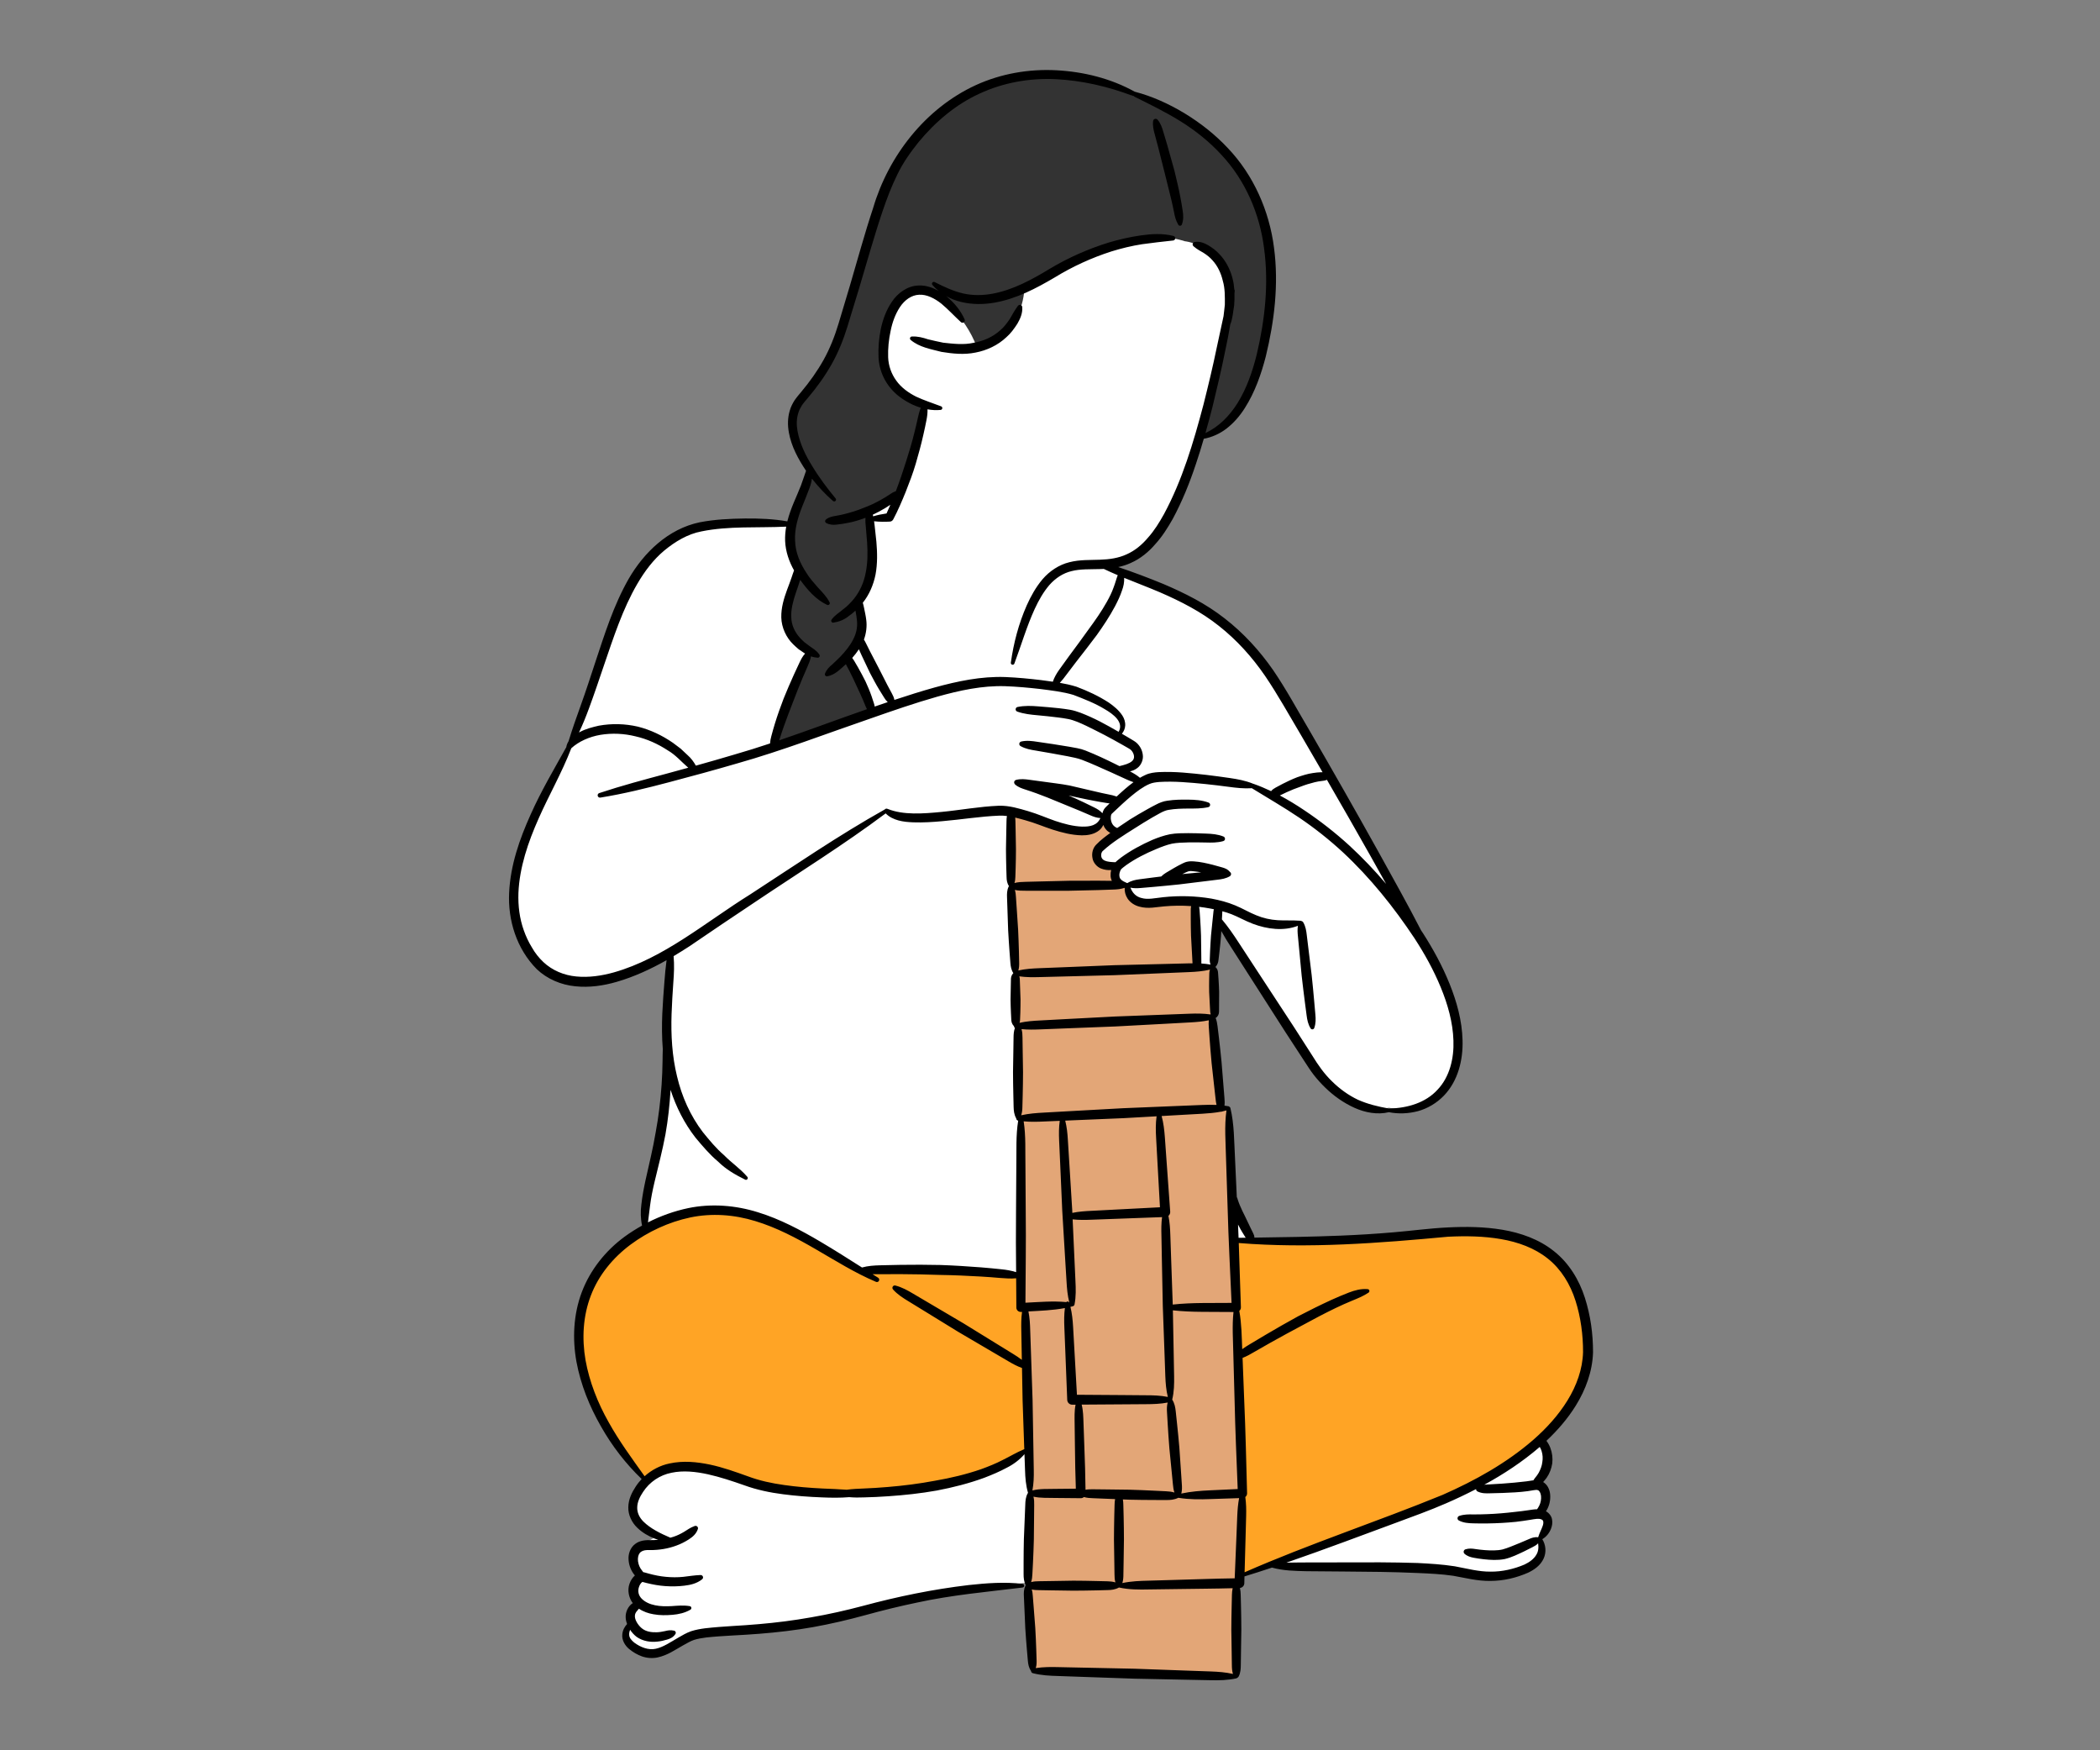 <svg width="480" height="400" viewBox="0 0 480 400" fill="none" xmlns="http://www.w3.org/2000/svg">
<rect x="0" y="0" width="480" height="400" fill="#808080" stroke="none"/>
<path d="M276.759 382.98L259.325 382.629L241.899 382.019C240.083 381.965 238.321 381.882 236.589 381.47L236.436 381.21C236.1 380.668 235.994 380.089 235.94 379.387L235.727 376.96C235.62 375.862 235.543 374.763 235.475 373.672L235.36 372.123L234.91 361.663L228.394 362.418C222.153 363.135 215.714 363.875 209.45 365.241C205.604 366.042 201.599 367.011 197.578 368.125C193.366 369.277 189.46 370.177 185.637 370.864C181.845 371.528 177.87 372.024 173.498 372.367C171.743 372.512 169.981 372.611 168.234 372.711C165.952 372.84 163.602 372.97 161.306 373.222C160.07 373.374 159.139 373.557 158.323 373.817C157.56 374.069 156.728 374.526 155.927 374.977L155.583 375.175C155.21 375.381 154.836 375.602 154.454 375.831C153.088 376.64 151.723 377.456 150.059 377.807C149.724 377.876 149.365 377.914 148.984 377.914C148.328 377.914 147.671 377.8 147.076 377.594C146.123 377.243 145.268 376.754 144.429 376.068C143.94 375.656 143.124 374.671 143.238 373.603C143.284 373.145 143.429 372.741 143.673 372.352L144.33 371.322L144.085 370.116C144.055 369.987 144.032 369.849 144.024 369.72C143.963 369.025 144.169 368.323 144.574 367.797L145.611 366.424L144.963 364.829C144.612 363.982 144.566 363.044 144.833 362.304C144.94 362.006 145.062 361.747 145.199 361.518L146.1 360.045L145.291 358.519C144.917 357.825 144.703 357.047 144.673 356.268C144.635 355.605 144.833 354.376 145.772 353.674C145.917 353.56 145.993 353.506 146.077 353.461L149.579 351.393L146.344 348.394C145.237 347.334 144.581 345.838 144.619 344.488C144.642 342.779 145.482 341.314 146.107 340.353C146.229 340.162 146.313 340.032 146.412 339.902L147.885 337.85L146.123 336.034C143.055 332.875 140.408 329.328 138.256 325.513C135.502 320.714 133.648 315.838 132.748 311.009C131.771 305.584 132.183 300.266 133.93 295.65C135.7 290.942 139.042 286.609 143.353 283.45C144.177 282.847 145.077 282.252 146.1 281.642L147.793 280.642L147.565 278.696C147.435 277.621 147.45 276.522 147.595 275.416C147.816 273.379 148.221 271.402 148.549 269.899L149.197 267.023C149.831 264.2 150.41 261.652 150.853 258.996C151.509 255.487 151.975 251.763 152.226 247.971C152.379 245.988 152.425 244.042 152.448 242.409L152.463 241.532C152.47 240.853 152.478 240.342 152.501 239.838L152.509 239.655L152.493 239.479C152.31 237.007 152.272 234.39 152.387 231.705C152.501 229.256 152.676 226.814 152.875 224.403L153.447 217.895L148.61 220.283C145.84 221.649 143.238 222.679 140.652 223.426C138.18 224.144 135.815 224.502 133.617 224.502C132.946 224.502 132.274 224.472 131.603 224.403C128.452 224.105 125.537 222.808 123.378 220.748C119.273 216.605 117.061 210.502 117.381 204.047C117.694 197.348 120.12 191.198 122.196 186.59C124.088 182.325 126.392 178.228 128.62 174.268L130.359 171.162L130.459 170.766C130.512 170.537 130.604 170.316 130.741 170.087L130.916 169.781L131.016 169.446C131.862 166.684 132.816 163.975 133.724 161.465C134.808 158.421 135.822 155.346 136.829 152.256L137.615 149.891C139.515 144.153 141.476 138.225 144.566 132.792C146.817 128.901 151.852 122.088 160.131 120.356C163.625 119.684 167.097 119.547 170.332 119.501H171.209C173.788 119.501 176.054 119.631 178.114 119.898L180.609 120.226L181.395 117.83C181.654 117.029 181.975 116.182 182.364 115.251L182.974 113.817C183.379 112.871 183.722 112.07 184.027 111.269C184.271 110.635 184.477 110.017 184.691 109.399L185.347 107.461L184.569 106.233C183.333 104.295 181.845 101.686 181.303 98.664C181.006 97.024 181.067 95.498 181.487 94.132C181.67 93.469 181.982 92.797 182.463 92.026C182.6 91.82 182.776 91.591 182.951 91.37L183.165 91.103L183.882 90.249C185.95 87.792 187.72 85.259 189.132 82.726C190.513 80.254 191.649 77.477 192.634 74.249L195.266 65.46C195.769 63.735 196.265 62.011 196.761 60.287C197.936 56.205 199.149 51.978 200.53 47.835C204.155 35.543 212.715 25.312 223.458 20.375C228.249 18.17 233.712 17.011 239.259 17.011C239.969 17.011 240.686 17.026 241.395 17.064C247.82 17.407 253.634 18.979 258.677 21.726L258.99 21.901L259.341 21.993C262.965 22.962 266.658 24.587 270.32 26.807C273.99 29.05 277.225 31.667 279.933 34.567C285.465 40.373 289.104 48.224 290.196 56.685C291.172 64.063 290.562 72.097 288.326 81.261C287.105 85.991 285.625 89.631 283.695 92.683C282.55 94.514 281.185 96.04 279.613 97.238C278.53 98.046 277.255 98.672 275.943 99.031L274.326 99.481L273.845 101.091C273.395 102.632 272.914 104.173 272.395 105.691C270.862 110.368 269.145 114.427 267.161 118.12C266.185 119.837 264.941 121.889 263.346 123.644C262.187 125.01 260.966 126.078 259.654 126.887L254.42 130.137L260.195 132.296C261.942 132.953 263.713 133.647 265.498 134.379C271.464 136.912 275.737 139.316 279.331 142.146C283.359 145.267 286.999 149.158 290.18 153.728C292.339 156.895 294.255 160.221 296.101 163.433C296.864 164.753 297.612 166.058 298.382 167.363C304.051 177.152 309.201 186.193 314.092 194.99L315.45 197.447C318.235 202.483 321.119 207.694 323.789 212.89L323.889 213.073L324.415 213.828C326.902 217.712 328.878 221.466 330.397 225.212C332.236 229.79 333.182 233.894 333.288 237.763C333.433 242.646 332.014 246.888 329.298 249.703C327.78 251.267 325.895 252.389 323.858 252.954C322.683 253.266 321.462 253.434 320.242 253.434C319.486 253.434 318.731 253.366 317.998 253.244L317.449 253.152L316.9 253.259C316.32 253.373 315.717 253.434 315.107 253.434C313.466 253.434 311.696 253.022 309.98 252.244C307.713 251.214 305.585 249.741 303.654 247.887C302.708 246.964 301.839 246.003 301.076 245.019C300.48 244.256 299.977 243.477 299.481 242.714L294.705 235.397L278.568 210.196L277.515 219.169C277.484 219.482 277.439 219.68 277.37 219.848L276.935 220.931L277.339 222.03C277.377 222.137 277.4 222.267 277.408 222.45L277.515 223.877C277.568 224.54 277.591 225.181 277.614 225.83L277.645 226.692L277.629 230.949C277.629 231.209 277.629 231.407 277.522 231.59L276.897 232.628L277.156 233.811C277.225 234.116 277.255 234.39 277.286 234.635L277.614 237.366C277.767 238.549 277.889 239.731 278.011 240.906L278.202 242.806C278.202 242.806 278.865 251.016 278.888 251.328L279.01 252.885L280.3 253.678C280.933 256.41 281.047 259.241 281.154 261.98C281.185 262.865 281.223 263.75 281.276 264.635L281.688 273.707L281.856 274.149C281.894 274.256 281.925 274.363 281.955 274.462C282.093 274.912 282.268 275.37 282.451 275.82C282.818 276.705 283.237 277.575 283.68 278.437L284.9 280.985L286.297 283.847L288.219 283.824C295.269 283.724 300.763 283.618 306.355 283.404C310.834 283.213 314.855 282.961 318.67 282.626C320.112 282.504 321.569 282.351 323.026 282.199L323.332 282.168C325.811 281.909 328.375 281.642 330.946 281.519C332.304 281.451 333.67 281.413 335.028 281.413C338.057 281.413 340.75 281.619 343.261 282.046C347.846 282.817 351.646 284.388 354.56 286.731C358.413 289.76 360.351 293.925 361.297 296.893C362.526 300.777 363.121 304.767 363.113 309.101C362.984 312.87 361.671 316.914 359.321 320.691C357.879 323.018 356.101 325.23 353.866 327.466L352.378 328.954L353.256 330.869C353.317 330.991 353.37 331.121 353.416 331.25C353.79 332.235 353.919 333.287 353.797 334.325C353.652 335.233 353.324 336.141 352.828 336.935L351.798 338.567L352.866 340.223L352.966 340.406C353.172 340.788 353.286 341.23 353.324 341.757C353.37 342.481 353.263 343.183 353.011 343.862L352.424 345.442L353.462 346.769C353.614 346.96 353.713 347.174 353.744 347.372C353.851 347.898 353.79 348.433 353.576 348.99C353.385 349.478 353.118 349.92 352.767 350.279L351.554 351.553L352.065 353.239C352.317 354.086 352.264 354.979 351.913 355.757C351.417 356.856 350.448 357.726 348.876 358.489C346.221 359.656 343.436 360.274 340.682 360.289H340.384C338.316 360.289 336.15 359.862 334.242 359.488C333.586 359.358 332.953 359.236 332.342 359.13C329.519 358.71 326.567 358.588 323.957 358.473C318.197 358.214 312.284 358.176 307.065 358.138L298.321 358.054C296.025 357.993 293.804 357.939 291.546 357.398L290.699 357.199L289.883 357.466C288.433 357.947 286.983 358.42 285.526 358.878L283.436 359.534L283.405 361.724L282.52 362.67L282.581 364.509L282.65 367.179C282.68 368.285 282.695 369.392 282.703 370.49L282.718 372.482L282.596 380.47C282.596 381.363 282.535 381.988 282.276 382.576L282.215 382.614C280.986 382.873 279.651 382.988 277.919 382.988C277.53 382.988 277.149 382.988 276.759 382.98Z" fill="white"/>
<path d="M182.463 129.985C182.463 129.985 175.161 142.818 184.592 148.571C184.592 148.571 176.703 168.156 176.604 170.956L199.378 162.854C199.378 162.854 195.243 152.531 193.412 150.257C193.412 150.257 199.226 146.114 196.227 137.286C196.227 137.286 201.576 133.159 198.287 116.945L205.612 113.046C205.612 113.046 210.96 99.977 211.388 92.492C211.388 92.492 199.806 90.63 202.438 75.416C202.438 75.416 204.757 62.774 214.455 67.642C214.455 67.642 220.49 71.808 223.298 79.384C223.298 79.384 233.606 76.95 234.155 65.841C234.155 65.841 256.228 50.345 270.801 55.129C270.801 55.129 280.826 56.052 281.093 68.481L274.326 99.481L275.943 99.031C277.255 98.672 278.53 98.046 279.613 97.238C281.185 96.04 282.551 94.514 283.695 92.683C285.625 89.631 287.106 85.991 288.326 81.261C290.562 72.097 291.172 64.063 290.196 56.685C289.105 48.224 285.465 40.373 279.934 34.567C277.225 31.667 273.99 29.05 270.32 26.807C266.658 24.587 262.965 22.962 259.341 21.993L258.99 21.901L258.677 21.726C253.634 18.979 247.82 17.407 241.396 17.064C240.686 17.026 239.969 17.011 239.259 17.011C233.712 17.011 228.249 18.17 223.458 20.375C212.715 25.312 204.155 35.543 200.53 47.835C199.149 51.978 197.936 56.205 196.761 60.287C196.265 62.011 195.77 63.735 195.266 65.46L192.634 74.249C191.649 77.477 190.513 80.254 189.132 82.726C187.72 85.259 185.95 87.792 183.882 90.249L183.165 91.103L182.951 91.37C182.776 91.591 182.601 91.82 182.463 92.026C181.983 92.797 181.67 93.469 181.487 94.132C181.067 95.498 181.006 97.024 181.303 98.664C181.845 101.686 183.333 104.295 184.569 106.233L185.347 107.461L184.691 109.399C184.477 110.017 184.271 110.635 184.027 111.269C183.722 112.07 183.379 112.871 182.974 113.817L182.364 115.251C181.975 116.182 181.654 117.029 181.395 117.83L180.846 119.494L180.609 120.226L180.579 120.218C180.212 121.546 179.869 124.728 182.463 129.985Z" fill="#333333"/>
<path d="M362.147 309.009C362.033 312.695 360.782 316.563 358.546 320.202C356.616 323.346 353.953 326.405 350.642 329.289C345.186 334.027 338.388 338.155 329.851 341.909C323.51 344.503 316.964 346.945 310.631 349.31C302.032 352.522 293.136 355.841 284.606 359.587L284.179 359.77L284.392 351.584L284.537 346.456C284.576 344.938 284.507 343.534 284.316 342.168L284.293 341.993L284.431 341.894C284.637 341.734 284.759 341.505 284.759 341.276C284.705 339.483 284.659 337.705 284.614 335.92C284.476 330.709 284.331 325.322 284.095 320.027L283.721 310.123L283.919 310.047C284.827 309.704 285.667 309.231 286.582 308.697L290.244 306.598C292.549 305.309 295.044 303.943 297.653 302.555C300.117 301.204 302.628 299.899 305.115 298.679C306.343 298.106 307.648 297.511 308.937 296.977C310.158 296.481 311.417 295.97 312.63 295.184L312.699 295.154C312.699 295.139 312.714 295.1 312.714 295.085C312.722 294.978 312.661 294.902 312.6 294.902C312.417 294.887 312.233 294.879 312.05 294.879C310.952 294.879 309.8 295.131 308.426 295.665C307.022 296.214 305.733 296.748 304.482 297.313C302.086 298.419 299.591 299.648 296.852 301.082C294.54 302.341 292.129 303.714 289.489 305.271L285.85 307.453C285.293 307.781 284.698 308.155 284.11 308.567L283.668 308.88L283.599 307.087C283.507 304.645 283.408 302.112 282.966 299.64L282.935 299.472L283.065 299.365C283.256 299.205 283.355 298.992 283.347 298.778C283.256 296.344 283.172 293.91 283.095 291.476C283.011 289.012 282.927 286.547 282.836 284.083L282.828 283.755L283.156 283.778C287.589 284.136 292.152 284.304 297.088 284.304C308.747 284.304 320.695 283.297 330.972 282.343C332.368 282.275 333.627 282.244 334.848 282.244C337.9 282.244 340.609 282.458 343.119 282.893C347.536 283.648 351.199 285.174 354.006 287.432C356.89 289.721 359.111 293.094 360.415 297.199C361.545 300.746 362.147 304.828 362.147 309.009ZM233.899 312.412L233.7 312.344C232.647 311.993 231.686 311.459 230.725 310.902L226.887 308.636L219.211 304.142L211.627 299.48L207.828 297.16C206.569 296.39 205.356 295.604 204.333 294.49C204.287 294.437 204.265 294.376 204.272 294.315C204.272 294.246 204.303 294.185 204.364 294.131C204.402 294.086 204.455 294.063 204.554 294.063C204.562 294.063 204.577 294.063 204.585 294.063C206.058 294.437 207.332 295.184 208.575 295.909L220.089 302.684L227.673 307.369L231.449 309.688C232.098 310.093 232.762 310.52 233.387 311.001L233.868 311.375L233.845 309.414L233.738 304.081C233.7 302.738 233.693 301.296 233.899 299.854L233.944 299.518H233.609C233.532 299.518 233.418 299.518 233.334 299.541C232.952 299.541 232.632 299.251 232.609 298.9V298.801C232.609 297.321 232.594 295.825 232.571 294.337L232.548 291.797L232.22 291.827C231.823 291.873 231.411 291.888 230.969 291.888C230.19 291.888 229.42 291.827 228.703 291.766C227.207 291.629 225.674 291.53 224.125 291.423C221.218 291.27 218.105 291.125 214.961 291.087C212.085 290.973 209.079 290.904 205.768 290.881L201.197 290.904C200.907 290.912 200.617 290.919 200.328 290.919C200.038 290.919 199.748 290.912 199.458 290.904L198.412 290.866L199.282 291.438C199.71 291.728 200.137 291.987 200.564 292.254C200.701 292.338 200.701 292.499 200.648 292.59C200.61 292.659 200.534 292.697 200.45 292.697C200.411 292.697 200.381 292.689 200.35 292.682C196.558 291.072 192.995 288.981 189.539 286.952C188.578 286.387 187.616 285.823 186.655 285.273C182.634 282.931 177.835 280.321 172.708 278.765C169.625 277.827 166.52 277.354 163.468 277.354C161.492 277.354 159.546 277.552 157.685 277.956C152.847 278.971 148.094 281.138 143.944 284.22C139.64 287.425 136.474 291.491 134.788 295.97C133.056 300.426 132.629 305.584 133.537 310.879C134.406 315.632 136.199 320.439 138.87 325.154C141.044 329.099 143.73 332.837 146.324 336.446L147.301 337.804L147.545 337.583C149.139 336.149 151.108 335.141 153.092 334.745C154.236 334.493 155.464 334.371 156.739 334.371C158.387 334.371 160.18 334.577 162.232 335.004C165.078 335.607 167.809 336.576 170.449 337.522L170.777 337.636C173.227 338.56 175.912 339.208 179.231 339.674C181.925 340.047 184.793 340.307 187.99 340.459C189.76 340.543 191.538 340.642 193.423 340.765H193.484C194.773 340.581 196.078 340.52 197.375 340.459C199.092 340.406 200.9 340.292 202.884 340.116C206.622 339.826 210.284 339.353 213.764 338.705C217.678 338.018 221.142 337.148 224.369 336.042C225.979 335.447 227.688 334.775 229.351 333.913C229.984 333.608 230.595 333.28 231.205 332.952C232.144 332.44 233.113 331.922 234.135 331.502H234.44L234.021 320.042L233.899 312.412Z" fill="#FFA425"/>
<path d="M282.1 382.477L282.253 382.965L281.749 382.851C280.048 382.454 278.285 382.347 276.79 382.294L270.968 382.072L259.348 381.668L247.728 381.401L241.907 381.279C241.434 381.271 240.968 381.264 240.503 381.264C239.045 381.264 237.863 381.347 236.787 381.523L236.314 381.599L236.459 381.141C236.65 380.516 236.665 379.913 236.642 379.364L236.566 376.922C236.535 375.701 236.467 374.45 236.406 373.245L236.344 372.062L235.955 367.209L235.78 364.783C235.742 364.348 235.688 363.829 235.543 363.311L235.406 362.822L235.902 362.944C236.428 363.082 236.978 363.097 237.504 363.12L245.332 363.242C246.072 363.219 246.813 363.219 247.56 363.211C248.552 363.204 249.544 363.196 250.536 363.158L253.145 363.097C253.893 363.082 254.77 363.021 255.617 362.548L255.716 362.494L255.823 362.517C257.67 362.922 259.463 362.975 260.973 362.975C261.256 362.975 261.538 362.975 261.82 362.967C262.103 362.96 262.385 362.96 262.675 362.96L269.542 362.853C271.159 362.822 272.784 362.807 274.409 362.784C276.82 362.754 279.308 362.731 281.749 362.654L282.131 362.639L282.039 363.013C281.94 363.448 281.887 363.929 281.887 364.486L281.81 367.156C281.765 368.339 281.765 369.544 281.757 370.704C281.757 371.299 281.757 371.894 281.749 372.497L281.871 380.478C281.871 381.149 281.887 381.798 282.1 382.477ZM276.691 342.298C275.867 342.321 275.035 342.344 274.211 342.344C272.357 342.344 270.823 342.237 269.32 342.008H269.252L269.191 342.039C268.298 342.481 267.413 342.52 266.513 342.52H263.72C262.606 342.52 261.492 342.497 260.378 342.474C259.638 342.458 258.906 342.443 258.173 342.436L256.289 342.359L256.357 342.726C256.434 343.13 256.457 343.527 256.479 343.946L256.54 346.571C256.579 347.746 256.579 348.944 256.586 350.104C256.586 350.691 256.594 351.271 256.594 351.843L256.472 359.74C256.472 360.404 256.457 361.06 256.251 361.708L256.09 362.189L256.586 362.09C258.616 361.663 260.683 361.563 262.621 361.525L269.511 361.327C271.09 361.289 272.677 361.243 274.257 361.197C276.866 361.121 279.567 361.045 282.222 361.006L282.505 360.999L282.878 351.523L283.1 346.395C283.153 345.213 283.245 343.809 283.519 342.42L283.596 342.062L276.691 342.298ZM237.512 361.67L245.325 361.548C245.905 361.556 246.484 361.556 247.064 361.556C248.201 361.563 249.376 361.571 250.536 361.609L253.145 361.67C253.832 361.693 254.366 361.769 254.862 361.922L255.388 362.075L255.236 361.556C255.06 360.953 255.045 360.327 255.045 359.732L254.984 357.115L254.9 351.858C254.915 351.103 254.923 350.348 254.931 349.592C254.938 348.585 254.946 347.578 254.984 346.571L255.045 343.931C255.068 343.504 255.083 343.061 255.16 342.642L255.221 342.306L252.596 342.214L249.803 342.092C249.17 342.077 248.491 342.039 247.843 341.84L247.69 341.795L247.568 341.894C247.4 342.031 247.24 342.092 247.034 342.092L241.235 342.031C240.854 342.024 240.48 342.024 240.098 342.016C238.847 342.016 237.542 342.008 236.276 341.718L235.795 341.604L235.925 342.085C236.1 342.718 236.1 343.351 236.077 343.962L236.016 351.858L235.978 353.178C235.932 354.468 235.894 355.811 235.818 357.123L235.673 359.77C235.658 360.243 235.612 360.869 235.406 361.464L235.231 361.983L235.765 361.838C236.36 361.686 236.97 361.67 237.512 361.67ZM235.711 319.996L235.894 330.632L235.994 335.958C236.016 337.339 235.994 338.972 235.681 340.597L235.589 341.055L236.039 340.94C237.405 340.597 238.794 340.582 240.144 340.574C240.51 340.574 240.869 340.574 241.228 340.566L246.217 340.498L246.21 340.2C246.103 337.453 246.034 334.524 245.989 330.678L245.92 324.918C245.897 323.659 245.874 322.354 246.141 321.08L246.217 320.721H245.088C244.63 320.721 244.257 320.37 244.226 319.92L243.562 303.333C243.509 302.12 243.486 300.533 243.7 298.946L243.753 298.542L243.356 298.618C240.854 299.091 238.298 299.236 235.826 299.373L234.727 299.434L234.788 299.77C235.078 301.235 235.154 302.684 235.192 304.043L235.368 309.368L235.711 319.996ZM247.354 325.078L247.56 330.632C247.659 333.31 247.782 336.851 247.827 340.452V340.795L248.171 340.742C248.728 340.643 249.277 340.643 249.849 340.643L252.642 340.681L258.196 340.742C258.929 340.78 259.669 340.803 260.409 340.826C261.53 340.864 262.652 340.902 263.774 340.963L266.566 341.108C267.23 341.131 267.81 341.215 268.351 341.375L268.885 341.535L268.718 341.009C268.527 340.437 268.451 339.864 268.382 339.193L268.122 336.446L267.573 330.968C267.527 330.228 267.474 329.496 267.421 328.755C267.337 327.657 267.253 326.558 267.192 325.459L267.031 322.697C266.993 322.034 266.986 321.316 267.184 320.614L267.306 320.157L266.841 320.248C265.124 320.576 263.392 320.599 261.904 320.599L246.851 320.706L246.942 321.072C247.278 322.392 247.316 323.758 247.354 325.078ZM245.073 298.236C245.042 298.252 245.02 298.267 245.027 298.274C244.913 298.313 244.783 298.328 244.623 298.351L244.295 298.397L244.379 298.709C244.775 300.312 244.905 301.906 244.974 303.257L245.294 308.788L245.882 319.05L256.281 319.111L261.904 319.157C263.392 319.157 265.155 319.195 266.879 319.531L267.344 319.623L267.222 319.172C266.795 317.517 266.703 315.823 266.665 314.534L266.467 309.185L266.078 298.458L265.856 287.738L265.757 282.366C265.719 281.054 265.711 279.643 265.895 278.201L265.94 277.857L255.205 278.254L249.62 278.452C248.995 278.475 248.361 278.498 247.728 278.498C246.797 278.498 245.966 278.452 245.203 278.376L244.859 278.338L245.279 287.356L245.523 292.72C245.607 294.62 245.645 296.337 245.325 298.061C245.302 298.152 245.157 298.206 245.073 298.236ZM264.689 254.8L256.8 255.25L244.752 255.754L243.089 255.83L243.181 256.181C243.585 257.692 243.707 259.225 243.784 260.522L244.127 265.894L244.791 276.614L244.821 277.552L245.165 277.483C246.637 277.178 248.087 277.079 249.567 277.003L255.144 276.72L265.452 276.179L264.865 265.695L264.544 260.026C264.422 258.066 264.453 256.562 264.643 255.159L264.689 254.8ZM234.101 297.71L234.094 298.023C234.094 298.023 235.391 297.962 235.887 297.931C237.42 297.855 239 297.779 240.556 297.779C241.693 297.779 242.715 297.817 243.684 297.908L243.837 297.916L243.936 297.801C243.982 297.756 244.005 297.74 244.028 297.74C244.035 297.74 244.043 297.74 244.051 297.74C244.073 297.748 244.089 297.748 244.112 297.801L244.234 297.969H244.798L244.707 297.595C244.295 296.031 244.173 294.505 244.066 292.812L243.097 276.713L242.609 265.962L242.387 260.591C242.296 258.882 242.334 257.478 242.509 256.189L242.555 255.838L238.748 256.013C237.954 256.044 237.161 256.067 236.367 256.067C235.49 256.067 234.719 256.036 233.995 255.975L233.621 255.944L233.674 256.311C234.056 258.745 234.063 261.232 234.071 263.635C234.071 264.551 234.078 265.466 234.101 266.374L234.155 277.193C234.216 281.756 234.178 286.387 234.139 290.874C234.124 293.155 234.101 295.429 234.101 297.71ZM244.676 254.22L256.701 253.556L274.76 252.832C275.455 252.793 276.08 252.771 276.675 252.771C277.133 252.771 277.591 252.786 278.041 252.809L278.43 252.832L278.346 252.45C278.247 252 278.186 251.534 278.125 251.092L277.828 248.345L277.24 242.905L277.11 241.478C276.988 240.151 276.866 238.777 276.775 237.419L276.592 234.696C276.553 234.223 276.53 233.719 276.592 233.2L276.637 232.788L276.233 232.872C274.783 233.185 273.273 233.299 271.998 233.376L254.938 234.284L237.878 234.947C237.153 234.978 236.428 235.001 235.704 235.001C234.91 235.001 234.193 234.97 233.529 234.909L233.102 234.871L233.216 235.283C233.399 235.886 233.407 236.519 233.407 237.122L233.529 245.026C233.521 245.614 233.521 246.194 233.521 246.781C233.514 247.933 233.514 249.116 233.468 250.283L233.392 252.938C233.392 253.678 233.308 254.243 233.125 254.777L232.949 255.273L233.468 255.166C235.284 254.762 237.115 254.632 238.672 254.563L244.676 254.22ZM232.926 231.461L232.865 232.987C232.865 233.2 232.827 233.429 232.758 233.666L232.606 234.146L233.102 234.039C234.674 233.696 236.299 233.574 237.825 233.498L254.862 232.59L266.246 232.17L271.922 231.964C272.464 231.941 273.013 231.934 273.555 231.934C274.715 231.934 275.729 231.995 276.66 232.124L276.805 232.147L276.843 232.109H277.164L277.019 231.712C276.935 231.476 276.897 231.255 276.897 230.987L276.813 229.561L276.675 226.707C276.675 226.387 276.668 226.074 276.668 225.753C276.653 225.135 276.645 224.502 276.675 223.869L276.714 222.427C276.714 222.16 276.752 221.916 276.836 221.71L277.034 221.191L276.492 221.313C275.111 221.626 273.646 221.801 271.739 221.87L266.078 222.099L254.763 222.557L243.417 222.862L237.764 222.999C237.214 223.014 236.665 223.03 236.123 223.03C234.918 223.03 233.941 222.969 233.041 222.847L232.583 222.778L232.713 223.22C232.774 223.419 232.804 223.648 232.804 223.976L232.865 225.464L232.964 228.454C232.957 228.859 232.957 229.263 232.957 229.668C232.949 230.263 232.949 230.858 232.926 231.461ZM232.316 222.183L232.82 222.068C234.506 221.694 236.23 221.611 237.718 221.549L243.379 221.328L254.694 220.87L266.04 220.603L271.708 220.466C271.998 220.443 272.273 220.443 272.563 220.443H272.876V220.153C272.876 220.069 272.868 220.001 272.861 219.924C272.861 219.863 272.853 219.81 272.853 219.734L272.754 217.773L272.532 213.866C272.525 213.439 272.51 213.004 272.502 212.577C272.479 211.722 272.456 210.837 272.471 209.983V208.022C272.471 207.686 272.494 207.404 272.54 207.152L272.609 206.824L272.273 206.801C271.296 206.732 270.32 206.694 269.374 206.694C268.252 206.694 267.146 206.748 266.085 206.839C265.681 206.87 265.246 206.923 264.804 206.984C264.063 207.076 263.293 207.175 262.499 207.175C261.759 207.175 261.095 207.083 260.462 206.908C259.425 206.641 258.486 205.985 257.952 205.161C257.525 204.512 257.326 203.734 257.365 202.91L257.387 202.483L256.983 202.62C256.045 202.933 255.129 202.986 254.358 203.009L251.024 203.108L244.402 203.269H234.407C234.254 203.276 234.094 203.276 233.941 203.276C233.186 203.276 232.583 203.215 232.034 203.093L231.545 202.986L231.683 203.467C231.843 204.001 231.896 204.535 231.934 205.039L232.423 212.493C232.438 213.035 232.461 213.584 232.491 214.133C232.537 215.217 232.591 216.346 232.606 217.452L232.659 219.94C232.682 220.489 232.667 221.084 232.476 221.694L232.316 222.183ZM234.399 201.819L244.356 201.575H251.009L254.61 201.598L254.412 201.178C254.229 200.796 254.137 200.438 254.137 200.102C254.114 199.728 254.16 199.347 254.267 198.889L254.358 198.492L253.954 198.53C253.817 198.538 253.672 198.546 253.534 198.546C252.924 198.546 252.329 198.439 251.764 198.225C250.856 197.859 250.109 196.921 249.987 195.982C249.788 194.975 250.093 193.899 250.78 193.235C251.863 192.114 252.947 191.328 253.992 190.565L254.351 190.306L253.969 190.077C253.908 190.039 253.84 190.008 253.779 189.985C253.74 189.97 253.702 189.955 253.672 189.932C253.13 189.596 252.718 189.07 252.481 188.406L252.237 187.742L251.932 188.383C251.65 189.001 251.245 189.466 250.727 189.779C249.636 190.481 248.422 190.595 247.278 190.618C244.913 190.557 242.7 189.955 240.671 189.321C239.869 189.054 239.099 188.764 238.343 188.49C237.039 188.009 235.81 187.551 234.49 187.2C233.712 186.979 232.911 186.75 232.118 186.567L231.69 186.468L231.759 186.903C231.79 187.139 231.79 187.383 231.79 187.65L231.912 194.037C231.912 194.51 231.904 194.983 231.904 195.448C231.896 196.394 231.896 197.363 231.858 198.309L231.797 200.446C231.774 200.911 231.728 201.3 231.591 201.689L231.4 202.2L231.934 202.071C232.781 201.872 233.613 201.834 234.399 201.819ZM268.824 254.563L265.116 254.762L265.223 255.12C265.689 256.753 265.841 258.394 265.956 259.942L266.36 265.611L267.192 276.926C267.207 277.209 267.085 277.483 266.879 277.644L266.734 277.758L266.772 277.941C267.07 279.314 267.161 280.688 267.207 282.328L267.39 287.692L267.787 298.465L268.107 298.427C270.373 298.16 272.647 298.107 274.76 298.091L281.803 298.046L281.787 297.74C281.696 295.497 281.589 293.254 281.49 291.011C281.269 286.105 281.04 281.039 280.895 276.049L280.513 264.658C280.498 263.765 280.467 262.88 280.437 261.987C280.338 259.309 280.239 256.54 280.635 253.808L280.704 253.335L280.246 253.488C279.964 253.579 279.674 253.64 279.376 253.701L279.315 253.709L279.27 253.739C279.231 253.77 279.186 253.785 279.102 253.785C279.086 253.785 279.071 253.785 279.056 253.785L278.995 253.77L278.934 253.778C277.721 254.007 276.416 254.151 274.829 254.22L268.824 254.563ZM282.268 299.541L274.768 299.518C272.632 299.48 270.358 299.419 268.122 299.175L267.787 299.137L268.077 314.503C268.1 316.273 268.084 318.013 267.642 319.775L267.634 319.836V319.958L267.68 320.027C268.214 320.843 268.344 321.706 268.443 322.583L268.748 325.33C268.87 326.436 268.969 327.542 269.069 328.649C269.137 329.366 269.198 330.091 269.275 330.808L269.633 336.317L269.839 339.071C269.877 339.819 269.915 340.521 269.74 341.253L269.633 341.711L270.099 341.604C272.296 341.116 274.531 340.978 276.637 340.887L283.214 340.566L283.184 339.91C282.917 333.417 282.634 326.695 282.474 320.08L282.192 309.452C282.177 308.689 282.154 307.934 282.131 307.178C282.054 304.783 281.971 302.311 282.23 299.861L282.268 299.541Z" fill="#E3A677"/>
<path d="M360.185 321.225C362.42 317.623 363.977 313.458 364.122 309.101C364.129 304.79 363.557 300.678 362.26 296.588C360.971 292.544 358.636 288.653 355.195 285.945C351.784 283.206 347.58 281.748 343.43 281.046C339.256 280.344 335.052 280.299 330.902 280.512C326.736 280.711 322.639 281.283 318.58 281.619C314.505 281.977 310.416 282.221 306.319 282.389C299.795 282.649 293.256 282.755 286.718 282.839C286.718 282.45 286.596 282.137 286.443 281.84L285.81 280.55L284.581 277.979C284.154 277.14 283.742 276.293 283.391 275.446C283.216 275.019 283.055 274.599 282.926 274.18C282.865 273.951 282.804 273.752 282.697 273.562L282.285 264.581C282.064 260.789 282.14 256.982 281.232 253.213C281.209 253.114 281.133 253.037 281.049 252.976C280.988 252.9 280.904 252.839 280.797 252.816C280.492 252.755 280.187 252.725 279.881 252.679C279.95 252.091 279.927 251.504 279.874 250.924L279.21 242.707C279.019 240.891 278.851 239.067 278.623 237.251L278.294 234.52C278.218 233.902 278.111 233.284 277.875 232.681C277.898 232.643 277.913 232.605 277.928 232.567C278.02 232.529 278.111 232.468 278.18 232.391C278.615 231.903 278.645 231.43 278.638 230.949L278.645 229.522L278.661 226.661C278.615 225.708 278.6 224.762 278.523 223.808L278.417 222.381C278.394 221.916 278.302 221.443 277.814 220.985C278.333 220.443 278.462 219.871 278.523 219.291L278.729 217.528C278.882 216.361 278.966 215.179 279.08 214.004L279.149 212.775C279.851 214.049 280.614 215.285 281.407 216.498L285.558 222.984L293.859 235.947L298.063 242.394C298.773 243.454 299.437 244.561 300.276 245.637C301.1 246.697 302 247.681 302.962 248.612C304.877 250.466 307.097 252.038 309.561 253.16C312.003 254.266 314.833 254.808 317.458 254.174C319.625 254.602 321.921 254.518 324.126 253.93C326.339 253.32 328.407 252.076 330.024 250.405C333.305 247.002 334.427 242.165 334.297 237.74C334.183 233.238 332.969 228.904 331.329 224.83C329.681 220.748 327.575 216.888 325.218 213.218C325.088 213.019 324.951 212.821 324.821 212.63C321.677 206.511 318.297 200.522 314.978 194.502C309.821 185.232 304.571 176.023 299.253 166.844C296.552 162.281 294.065 157.635 291.013 153.156C287.938 148.731 284.246 144.679 279.958 141.353C275.685 137.988 270.802 135.539 265.881 133.448C262.47 132.044 259.052 130.755 255.581 129.595C256.55 129.389 257.511 129.092 258.427 128.672C260.67 127.696 262.577 126.109 264.095 124.323C265.69 122.576 266.918 120.592 268.055 118.593C270.23 114.549 271.939 110.315 273.358 106.019C274.007 104.112 274.594 102.197 275.151 100.274C276.967 99.946 278.729 99.16 280.225 98.039C281.972 96.711 283.414 95.04 284.551 93.224C286.855 89.585 288.259 85.556 289.312 81.505C291.288 73.402 292.318 64.956 291.196 56.556C290.121 48.201 286.535 40.029 280.675 33.872C277.783 30.774 274.434 28.142 270.84 25.945C267.254 23.77 263.409 22.008 259.365 20.955C253.887 17.918 247.699 16.392 241.45 16.057C235.186 15.729 228.785 16.82 223.032 19.46C211.519 24.755 203.08 35.627 199.578 47.514C197.625 53.382 196.03 59.302 194.298 65.169L191.666 73.959C190.789 76.858 189.705 79.628 188.255 82.237C186.798 84.839 185.043 87.296 183.105 89.6L182.381 90.47C182.121 90.806 181.846 91.141 181.61 91.492C181.152 92.225 180.748 93.003 180.519 93.835C180.015 95.49 180.015 97.23 180.313 98.84C180.893 102.098 182.48 104.928 184.196 107.53C184.212 107.545 184.227 107.568 184.242 107.591C183.83 108.713 183.517 109.773 183.083 110.918C182.587 112.215 181.991 113.512 181.434 114.862C180.862 116.22 180.336 117.655 179.962 119.15C176.765 118.593 173.545 118.464 170.31 118.494C166.869 118.54 163.413 118.692 159.926 119.364C152.716 120.875 147.169 126.284 143.69 132.296C140.211 138.4 138.181 145.007 136.03 151.462C134.969 154.705 133.916 157.932 132.772 161.122C131.78 163.868 130.811 166.6 129.956 169.4C129.705 169.804 129.514 170.247 129.43 170.766C126.637 175.801 123.654 180.814 121.274 186.178C118.764 191.747 116.673 197.691 116.375 204.001C116.063 210.28 118.062 216.819 122.685 221.481C125.066 223.754 128.285 225.097 131.505 225.402C134.733 225.738 137.93 225.265 140.936 224.395C144.979 223.22 148.756 221.465 152.357 219.436C152.136 221.053 151.999 222.679 151.869 224.319C151.678 226.745 151.495 229.194 151.381 231.659C151.266 234.337 151.282 237.053 151.495 239.762C151.457 240.639 151.457 241.516 151.442 242.394C151.411 244.233 151.358 246.071 151.221 247.91C150.976 251.573 150.534 255.22 149.862 258.828C149.252 262.453 148.367 266.031 147.558 269.686C147.162 271.517 146.803 273.378 146.597 275.278C146.383 276.865 146.414 278.498 146.757 280.085C145.376 280.856 144.033 281.702 142.759 282.633C138.433 285.807 134.9 290.21 132.985 295.291C131.063 300.373 130.811 305.95 131.757 311.192C132.734 316.448 134.748 321.431 137.373 326.001C139.883 330.449 143.019 334.501 146.666 338.01C146.139 338.567 145.666 339.162 145.262 339.803C144.407 341.116 143.637 342.664 143.614 344.457C143.56 346.25 144.453 347.982 145.636 349.119C146.826 350.279 148.222 351.065 149.664 351.629C149.924 351.729 150.183 351.812 150.45 351.904C149.84 351.95 149.229 351.98 148.619 351.973C147.688 351.95 146.261 352.003 145.17 352.858C144.033 353.712 143.598 355.147 143.667 356.314C143.713 357.504 144.094 358.611 144.743 359.564C144.85 359.732 144.979 359.892 145.117 360.045C144.499 360.602 144.133 361.258 143.881 361.96C143.362 363.41 143.713 365.165 144.636 366.37C143.583 367.026 142.896 368.438 143.019 369.788C143.057 370.277 143.171 370.727 143.331 371.146C142.767 371.764 142.34 372.527 142.24 373.496C142.088 374.854 142.912 376.121 143.789 376.846C144.697 377.593 145.643 378.143 146.742 378.547C147.841 378.929 149.107 379.028 150.267 378.791C152.609 378.295 154.341 377.014 156.081 376.052C156.935 375.579 157.866 375.03 158.629 374.778C159.484 374.511 160.437 374.343 161.414 374.221C165.359 373.794 169.494 373.718 173.576 373.374C177.673 373.054 181.763 372.573 185.822 371.856C189.873 371.131 193.886 370.185 197.846 369.102C201.753 368.018 205.697 367.057 209.665 366.233C217.6 364.501 225.68 363.791 233.729 362.807L233.744 362.799C233.927 362.776 234.088 362.631 234.11 362.433C234.133 362.204 233.973 361.998 233.744 361.968C229.601 361.479 225.496 361.8 221.407 362.242C217.333 362.723 213.274 363.379 209.245 364.18C205.224 364.981 201.226 365.928 197.266 366.996C193.352 368.033 189.408 368.926 185.425 369.613C181.45 370.322 177.429 370.834 173.393 371.177C169.349 371.551 165.313 371.642 161.147 372.123C160.102 372.26 159.041 372.443 157.95 372.794C156.775 373.214 155.959 373.74 155.035 374.259C153.25 375.289 151.572 376.449 149.878 376.8C148.245 377.166 146.421 376.472 144.995 375.411C144.331 374.877 143.812 374.29 143.812 373.565C143.789 373.222 143.873 372.84 144.033 372.466C144.407 373.061 144.934 373.641 145.529 374.091C146.971 375.099 148.749 375.343 150.267 375.16C151.045 375.091 151.785 374.908 152.502 374.694C153.227 374.488 153.914 374.16 154.395 373.405C154.425 373.359 154.448 373.306 154.456 373.252C154.517 372.985 154.349 372.726 154.089 372.665L154.028 372.657C153.242 372.474 152.609 372.611 151.984 372.764C151.35 372.901 150.717 373.016 150.099 373.031C148.871 373.069 147.696 372.871 146.856 372.237C146.063 371.68 145.231 370.498 145.132 369.59C145.079 369.14 145.163 368.743 145.445 368.354C145.613 368.133 145.826 367.911 146.04 367.644C147.062 368.331 148.214 368.72 149.344 368.911C150.831 369.193 152.296 369.155 153.723 369.041C155.15 368.918 156.546 368.606 157.805 367.873C157.92 367.812 158.003 367.698 158.026 367.56C158.064 367.324 157.904 367.095 157.66 367.057C156.218 366.82 154.89 366.958 153.571 367.049C152.258 367.118 150.946 367.118 149.733 366.858C148.52 366.622 147.413 366.111 146.666 365.348C145.933 364.6 145.72 363.616 146.055 362.677C146.193 362.219 146.498 361.754 146.757 361.579C146.811 361.54 146.833 361.533 146.849 361.525L147.81 361.777C149.206 362.12 150.625 362.38 152.06 362.479C153.502 362.578 154.944 362.563 156.386 362.387C157.82 362.219 159.262 361.899 160.498 360.915C160.62 360.816 160.704 360.648 160.697 360.472C160.689 360.175 160.437 359.938 160.14 359.953H160.056C158.736 359.999 157.454 360.22 156.157 360.365C154.86 360.495 153.548 360.488 152.243 360.365C150.931 360.251 149.641 359.992 148.375 359.648L147.421 359.381C147.291 359.335 147.162 359.313 147.032 359.305C146.818 359.038 146.62 358.771 146.421 358.473C146.017 357.817 145.788 357.016 145.803 356.284C145.864 354.742 146.727 354.124 148.596 354.246C150.633 354.254 152.708 353.934 154.646 353.201C155.623 352.85 156.554 352.369 157.431 351.812C158.309 351.248 159.133 350.569 159.514 349.44C159.552 349.325 159.56 349.195 159.514 349.073C159.407 348.783 159.087 348.631 158.797 348.738L158.69 348.783C157.805 349.104 157.088 349.623 156.34 350.088C155.585 350.538 154.776 350.935 153.929 351.21C153.693 351.286 153.456 351.347 153.22 351.416C150.915 350.431 148.665 349.318 147.055 347.723C146.139 346.8 145.613 345.678 145.651 344.488C145.666 343.298 146.238 342.069 146.994 340.948C148.489 338.666 150.824 337.102 153.487 336.576C156.157 336.011 159.026 336.316 161.811 336.927C164.611 337.552 167.358 338.468 170.158 339.452C172.973 340.482 176.04 341.116 178.985 341.489C181.961 341.879 184.944 342.092 187.92 342.207C189.98 342.298 192.047 342.321 194.108 342.153C195.221 342.252 196.328 342.252 197.442 342.207C199.296 342.176 201.157 342.069 203.011 341.947C206.72 341.695 210.435 341.299 214.113 340.642C217.783 339.941 221.43 339.025 224.97 337.728C226.732 337.049 228.472 336.324 230.143 335.416C231.646 334.661 233.035 333.623 234.164 332.334L234.294 336.004C234.347 337.736 234.477 339.468 234.98 341.184C234.957 341.222 234.919 341.245 234.896 341.283C234.431 342.153 234.37 343.031 234.347 343.908L234.24 346.54L234.027 351.812C234.004 353.575 233.95 355.33 233.965 357.085V359.725C233.965 360.579 234.027 361.441 234.461 362.303C234.431 362.342 234.4 362.372 234.377 362.418C233.981 363.257 233.988 364.066 234.034 364.882L234.355 372.184C234.477 373.809 234.561 375.427 234.721 377.044L234.934 379.478C235.003 380.287 235.125 381.096 235.667 381.874C235.682 382.11 235.827 382.316 236.064 382.377C237.994 382.881 239.932 382.972 241.87 383.026L247.676 383.232L259.304 383.636L270.932 383.873L276.746 383.987C278.684 384.025 280.629 384.002 282.575 383.568C282.659 383.545 282.735 383.499 282.796 383.438C282.926 383.384 283.048 383.293 283.116 383.148C283.567 382.263 283.605 381.37 283.612 380.485L283.651 377.815L283.734 372.482C283.712 370.704 283.719 368.926 283.658 367.148L283.59 364.486C283.582 363.959 283.536 363.433 283.414 362.906C283.963 362.853 284.398 362.403 284.414 361.838L284.452 360.266C286.557 359.625 288.648 358.946 290.731 358.252C293.379 358.984 295.996 359.007 298.613 359.076L307.059 359.145C312.682 359.183 318.305 359.229 323.89 359.48C326.675 359.602 329.483 359.725 332.168 360.121C334.816 360.587 337.715 361.35 340.683 361.296C343.674 361.281 346.566 360.61 349.32 359.396C350.67 358.74 352.105 357.779 352.837 356.169C353.509 354.689 353.31 353.026 352.525 351.759C353.417 351.225 354.112 350.416 354.524 349.348C354.752 348.745 354.913 348.013 354.745 347.196C354.607 346.433 354.012 345.724 353.356 345.373C353.448 345.251 353.532 345.121 353.608 344.991C354.157 343.961 354.401 342.855 354.333 341.695C354.295 341.108 354.165 340.498 353.844 339.902C353.616 339.445 353.211 339.002 352.723 338.697C352.998 338.392 353.257 338.071 353.509 337.736C354.18 336.774 354.615 335.63 354.798 334.447C354.943 333.249 354.798 332.028 354.363 330.892C354.157 330.327 353.852 329.785 353.478 329.282C353.471 329.282 353.471 329.282 353.471 329.274C356.004 326.886 358.323 324.231 360.185 321.225ZM283.925 281.565L284.696 282.816C284.703 282.832 284.719 282.847 284.726 282.862C284.185 282.87 283.643 282.877 283.101 282.885C283.063 281.878 283.025 280.863 282.979 279.856C283.277 280.436 283.582 281.008 283.925 281.565ZM282.804 346.388L282.598 351.515L282.216 360.701C277.974 360.755 273.739 360.93 269.505 361.037L262.623 361.235C260.586 361.281 258.556 361.35 256.534 361.785C256.748 361.106 256.778 360.426 256.778 359.747L256.824 357.115L256.901 351.843C256.878 350.088 256.893 348.326 256.832 346.571L256.763 343.931C256.756 343.511 256.733 343.092 256.656 342.672L258.159 342.733C260.014 342.756 261.875 342.817 263.737 342.802L266.522 342.809C267.453 342.817 268.383 342.764 269.329 342.298C269.329 342.298 269.329 342.291 269.337 342.291C269.345 342.291 269.345 342.298 269.352 342.298C271.817 342.703 274.266 342.68 276.707 342.588L283.223 342.374C282.971 343.71 282.865 345.045 282.804 346.388ZM252.323 184.987C252.246 185.14 252.162 185.3 252.101 185.461C252.056 185.59 252.018 185.728 251.987 185.857C251.438 185.255 250.789 184.865 250.11 184.53L247.684 183.347C246.555 182.798 245.41 182.294 244.258 181.806C246.15 182.195 248.05 182.645 249.988 182.996C250.995 183.187 252.01 183.37 253.04 183.53C253.231 183.553 253.429 183.584 253.62 183.599L253.17 184.041L252.697 184.514C252.597 184.614 252.422 184.827 252.323 184.987ZM252.185 188.528C252.437 189.184 252.864 189.787 253.513 190.191C253.605 190.244 253.696 190.29 253.795 190.344C252.697 191.145 251.628 191.923 250.568 193.022C249.782 193.792 249.5 195.005 249.698 196.035C249.835 197.126 250.713 198.118 251.667 198.492C252.475 198.805 253.246 198.889 253.978 198.828C253.872 199.24 253.833 199.667 253.849 200.125C253.849 200.506 253.955 200.918 254.139 201.3L251.01 201.269L244.365 201.285L237.712 201.445L234.393 201.529C233.553 201.544 232.714 201.582 231.875 201.796C232.02 201.346 232.073 200.903 232.081 200.453L232.15 198.317C232.211 196.898 232.195 195.471 232.218 194.052L232.142 189.779L232.096 187.643C232.096 187.376 232.081 187.109 232.05 186.842C232.836 187.025 233.63 187.254 234.416 187.475C236.491 188.039 238.414 188.879 240.573 189.588C242.709 190.267 244.899 190.847 247.272 190.901C248.447 190.901 249.736 190.763 250.888 190.016C251.483 189.657 251.911 189.123 252.185 188.528ZM234.416 203.566H244.388L251.041 203.413L254.36 203.299C255.268 203.276 256.168 203.2 257.068 202.902C257.03 203.734 257.221 204.565 257.709 205.321C258.327 206.282 259.373 206.923 260.395 207.19C262.47 207.785 264.462 207.251 266.102 207.137C268.147 206.954 270.207 206.931 272.259 207.076C272.191 207.389 272.175 207.701 272.175 208.014V209.967C272.16 211.28 272.214 212.577 272.236 213.881L272.45 217.788L272.557 219.749C272.564 219.878 272.572 220.016 272.58 220.153C272.282 220.153 271.985 220.153 271.687 220.161L266.018 220.306L254.688 220.58L243.365 221.038L237.704 221.259C236.056 221.32 234.4 221.42 232.76 221.786C232.951 221.16 232.966 220.542 232.951 219.932L232.897 217.445C232.867 215.781 232.775 214.126 232.714 212.47L232.386 207.511L232.218 205.023C232.188 204.474 232.134 203.925 231.966 203.383C232.783 203.558 233.599 203.574 234.416 203.566ZM233.042 233.749C233.126 233.49 233.149 233.231 233.157 232.979L233.218 231.476C233.264 230.469 233.248 229.469 233.264 228.47L233.103 223.96C233.103 223.686 233.08 223.411 232.989 223.129C234.591 223.358 236.178 223.342 237.773 223.297L243.434 223.152L254.764 222.862L266.087 222.396L271.756 222.16C273.358 222.099 274.968 221.969 276.57 221.595C276.456 221.87 276.418 222.152 276.41 222.427L276.379 223.861C276.341 224.815 276.379 225.761 276.379 226.715L276.524 229.568L276.601 230.995C276.608 231.254 276.631 231.514 276.723 231.766C276.7 231.789 276.692 231.811 276.677 231.834C275.082 231.605 273.503 231.605 271.924 231.666L266.232 231.88L254.856 232.307L243.487 232.902L237.811 233.208C236.216 233.284 234.622 233.398 233.042 233.749ZM277.341 208.541L277.158 210.303L276.799 213.828C276.73 215.003 276.631 216.178 276.593 217.361L276.524 219.131C276.501 219.566 276.517 220.001 276.7 220.443C275.998 220.321 275.296 220.229 274.594 220.191C274.602 220.016 274.602 219.848 274.594 219.68L274.571 217.719L274.518 213.805C274.457 212.508 274.419 211.203 274.319 209.899L274.182 207.945C274.167 207.709 274.136 207.48 274.09 207.244C274.907 207.343 275.716 207.465 276.517 207.61C276.83 207.671 277.142 207.732 277.455 207.793C277.394 208.045 277.356 208.289 277.341 208.541ZM279.027 254.067C279.149 254.083 279.263 254.067 279.37 254.006C279.691 253.945 280.011 253.854 280.332 253.77C279.828 257.417 280.156 261.033 280.232 264.665L280.599 276.056C280.789 283.289 281.186 290.523 281.499 297.756L274.754 297.786C272.526 297.809 270.291 297.893 268.055 298.137L267.689 287.684L267.506 282.321C267.46 280.833 267.376 279.345 267.071 277.865C267.338 277.636 267.506 277.292 267.475 276.911L266.659 265.581L266.255 259.912C266.133 258.287 265.957 256.662 265.515 255.052L268.834 254.861L274.846 254.525C276.242 254.441 277.638 254.327 279.027 254.067ZM252.643 340.383L249.851 340.353C249.271 340.345 248.699 340.353 248.119 340.459C248.081 337.179 247.981 333.905 247.852 330.632L247.661 325.314C247.607 323.88 247.6 322.438 247.241 321.003L256.298 320.942L261.906 320.904C263.569 320.897 265.232 320.851 266.896 320.53C266.697 321.271 266.697 321.995 266.743 322.713L266.903 325.475C266.995 327.313 267.155 329.144 267.285 330.976L267.826 336.469L268.093 339.216C268.147 339.849 268.231 340.475 268.437 341.093C267.819 340.902 267.201 340.841 266.575 340.81L263.79 340.673C261.936 340.566 260.075 340.52 258.221 340.452L252.643 340.383ZM245.105 298.557C245.113 298.557 245.12 298.549 245.128 298.541C245.357 298.519 245.563 298.358 245.608 298.114C245.959 296.298 245.906 294.513 245.815 292.72L245.57 287.349L245.174 278.666C246.669 278.834 248.157 278.803 249.637 278.742L255.222 278.536L265.614 278.155C265.423 279.566 265.431 280.97 265.469 282.374L265.568 287.738L265.782 298.465L266.171 309.185L266.361 314.549C266.423 316.12 266.545 317.685 266.934 319.249C265.255 318.913 263.577 318.867 261.906 318.867L256.298 318.821L246.158 318.753L245.593 308.765L245.28 303.234C245.189 301.708 245.044 300.174 244.67 298.656C244.815 298.625 244.96 298.595 245.105 298.557ZM270.123 339.048L269.94 336.294L269.566 330.792C269.391 328.961 269.246 327.123 269.032 325.299L268.742 322.552C268.643 321.637 268.49 320.729 267.933 319.859C268.368 318.058 268.399 316.273 268.368 314.495L268.269 309.132L268.086 299.457C270.306 299.701 272.534 299.785 274.754 299.8L281.941 299.838C281.598 303.051 281.85 306.247 281.903 309.452L282.193 320.08C282.338 326.825 282.643 333.562 282.903 340.299L276.624 340.589C274.419 340.688 272.214 340.856 270.016 341.329C270.207 340.551 270.184 339.803 270.123 339.048ZM264.256 260.042L264.568 265.718L265.133 275.904L255.13 276.423L249.545 276.713C248.065 276.781 246.577 276.88 245.105 277.186L245.082 276.598L244.418 265.863L244.083 260.492C243.999 259.027 243.846 257.554 243.48 256.105L244.769 256.044L256.809 255.54L264.362 255.113C264.134 256.768 264.156 258.409 264.256 260.042ZM242.084 260.599L242.328 265.978L242.801 276.72L243.449 287.455L243.777 292.827C243.869 294.444 243.999 296.054 244.418 297.656C244.403 297.649 244.388 297.649 244.372 297.649C244.311 297.55 244.228 297.466 244.105 297.443C243.953 297.412 243.808 297.466 243.709 297.572C240.58 297.282 237.483 297.572 234.385 297.717C234.416 290.873 234.538 284.03 234.454 277.186L234.385 266.382C234.316 263.01 234.507 259.637 233.981 256.265C235.575 256.417 237.17 256.372 238.757 256.295L242.229 256.15C242.015 257.646 242.023 259.126 242.084 260.599ZM243.403 298.938C243.213 300.411 243.22 301.876 243.281 303.333L243.503 308.872L243.938 319.935C243.968 320.546 244.472 321.026 245.082 321.019H245.845C245.547 322.468 245.616 323.918 245.631 325.36L245.7 330.686C245.731 333.86 245.792 337.041 245.906 340.215L241.229 340.261C239.482 340.314 237.727 340.177 235.98 340.62C236.277 339.056 236.323 337.507 236.293 335.95L236.201 330.632L236.018 319.989L235.659 309.353L235.476 304.035C235.438 302.593 235.362 301.151 235.072 299.709C237.857 299.549 240.642 299.457 243.403 298.938ZM235.972 359.77L236.109 357.138C236.209 355.383 236.247 353.628 236.308 351.874L236.361 346.594L236.384 343.961C236.399 343.321 236.384 342.68 236.216 342.039C237.887 342.405 239.558 342.283 241.229 342.336L247.035 342.39H247.051C247.325 342.39 247.569 342.283 247.76 342.123C248.432 342.329 249.118 342.367 249.797 342.39L252.582 342.504L254.879 342.596C254.795 343.046 254.764 343.488 254.757 343.931L254.688 346.571C254.635 348.326 254.642 350.088 254.619 351.843L254.703 357.115L254.741 359.747C254.741 360.373 254.772 361.006 254.947 361.632C254.345 361.449 253.749 361.395 253.154 361.38L250.545 361.319C248.813 361.258 247.073 361.266 245.334 361.243L240.123 361.327L237.513 361.365C236.903 361.373 236.3 361.395 235.69 361.563C235.881 360.968 235.949 360.373 235.972 359.77ZM274.747 252.526L268.734 252.77L256.695 253.266L244.67 253.93L238.658 254.266C236.903 254.357 235.148 254.487 233.416 254.876C233.63 254.228 233.683 253.587 233.691 252.938L233.759 250.306C233.82 248.544 233.813 246.789 233.836 245.026L233.752 239.754L233.714 237.122C233.706 236.481 233.683 235.84 233.492 235.191C234.973 235.344 236.438 235.306 237.902 235.245L243.587 235.024L254.963 234.581L266.331 233.971L272.015 233.658C273.45 233.582 274.884 233.467 276.303 233.17C276.242 233.688 276.257 234.2 276.295 234.711L276.486 237.45C276.601 239.281 276.784 241.097 276.936 242.928L277.539 248.383L277.844 251.115C277.89 251.58 277.951 252.053 278.066 252.511C276.959 252.465 275.853 252.48 274.747 252.526ZM332.214 237.793C332.367 241.883 331.352 246.125 328.575 249.039C325.866 252.015 321.708 253.259 317.496 253.335C317.489 253.335 317.481 253.343 317.466 253.343C317.466 253.343 317.458 253.335 317.45 253.335H317.443C314.933 252.885 312.621 252.328 310.393 251.336C308.196 250.291 306.181 248.833 304.434 247.101C302.633 245.354 301.291 243.416 299.917 241.188L295.759 234.711L287.328 221.839L283.116 215.4C281.934 213.576 280.698 211.791 279.294 210.112L279.37 208.701C279.378 208.548 279.393 208.403 279.393 208.251C280.103 208.449 280.805 208.663 281.484 208.93C283.04 209.532 284.62 210.463 286.39 211.127C289.64 212.355 293.432 212.836 296.667 211.577C296.53 212.386 296.583 213.172 296.667 213.958L296.957 216.987L297.529 223.03C297.773 225.044 297.987 227.058 298.262 229.065L298.658 232.078C298.788 233.078 298.979 234.077 299.574 235.031C299.627 235.115 299.704 235.184 299.81 235.222C300.047 235.306 300.314 235.184 300.398 234.94C300.779 233.879 300.749 232.864 300.657 231.857L300.39 228.836C300.23 226.814 300.001 224.8 299.803 222.785L299.063 216.758L298.696 213.736C298.582 212.737 298.437 211.73 297.88 210.776C297.811 210.654 297.697 210.555 297.552 210.509C297.529 210.501 297.506 210.509 297.483 210.501C297.422 210.463 297.354 210.433 297.277 210.425H297.27C295.439 210.288 293.745 210.402 292.059 210.303C290.372 210.196 288.732 209.838 287.168 209.182C285.589 208.563 284.078 207.633 282.3 206.9C280.545 206.175 278.737 205.71 276.921 205.367C273.266 204.749 269.566 204.649 265.896 205.039C264.004 205.237 262.371 205.649 260.937 205.229C259.701 204.947 258.861 204.108 258.388 202.856C259.174 203.032 259.945 203.001 260.708 202.94L263.638 202.689C265.591 202.528 267.536 202.315 269.49 202.124L275.319 201.407L278.241 201.048C279.21 200.941 280.187 200.796 281.11 200.247C281.224 200.178 281.316 200.064 281.362 199.927C281.446 199.667 281.339 199.408 281.117 199.263C280.583 198.607 279.92 198.385 279.248 198.202L277.18 197.63C275.777 197.287 274.396 196.951 272.847 196.852C272.442 196.837 272.076 196.806 271.534 196.898C270.993 196.981 270.596 197.188 270.268 197.34C269.574 197.676 268.948 198.027 268.322 198.385L266.484 199.476C266.102 199.713 265.743 199.98 265.423 200.308C264.752 200.392 264.073 200.468 263.401 200.56L260.487 200.941C259.54 201.063 258.594 201.254 257.694 201.811C257.664 201.811 257.641 201.811 257.61 201.811C257.03 201.559 256.527 201.308 256.252 201.025C255.954 200.743 255.878 200.476 255.848 200.033C255.825 199.621 256 199.064 256.214 198.721C256.29 198.614 256.26 198.645 256.374 198.538L256.717 198.248C256.954 198.057 257.198 197.867 257.458 197.683C259.525 196.226 261.89 195.028 264.271 194.044C265.461 193.54 266.674 193.083 267.849 192.816C268.971 192.587 270.329 192.556 271.626 192.518C272.938 192.495 274.258 192.51 275.586 192.541C276.913 192.579 278.241 192.602 279.584 192.228C279.752 192.182 279.897 192.068 279.965 191.9C280.08 191.61 279.935 191.29 279.653 191.175C278.333 190.649 276.997 190.55 275.655 190.504C274.312 190.45 272.961 190.405 271.611 190.405C270.237 190.412 268.91 190.397 267.407 190.656C265.965 190.954 264.668 191.419 263.393 191.946C260.868 193.06 258.472 194.342 256.206 196.005C255.924 196.211 255.649 196.44 255.375 196.669L254.97 197.043C254.963 197.043 254.963 197.05 254.963 197.05C254.001 197.02 253.131 196.959 252.498 196.676C252.033 196.455 251.773 196.15 251.712 195.692C251.651 195.219 251.75 194.731 252.109 194.441C254.131 192.556 256.87 190.862 259.411 189.26C260.7 188.436 261.997 187.627 263.31 186.864C264.637 186.147 265.957 185.239 267.147 185.079C268.528 184.835 270.07 184.789 271.573 184.781C273.083 184.781 274.609 184.804 276.158 184.469L276.173 184.461C276.349 184.423 276.501 184.301 276.57 184.118C276.677 183.835 276.524 183.515 276.242 183.416C274.716 182.859 273.152 182.76 271.58 182.744C270.009 182.729 268.444 182.737 266.781 182.996C265.949 183.095 264.942 183.492 264.301 183.843C263.592 184.202 262.898 184.568 262.219 184.957C260.853 185.72 259.51 186.506 258.19 187.33C257.236 187.948 256.298 188.581 255.359 189.23C254.406 188.833 253.986 188.1 253.894 187.07C253.879 186.75 253.91 186.399 254.009 186.17L254.07 186.033C254.1 186.01 254.07 186.04 254.123 185.979L254.604 185.522L256.557 183.698C257.862 182.508 259.197 181.356 260.593 180.379C261.295 179.906 262.013 179.471 262.722 179.174C263.409 178.876 264.111 178.784 264.98 178.708C268.383 178.487 271.992 178.838 275.517 179.181C277.287 179.364 279.057 179.578 280.828 179.815C282.582 180.051 284.337 180.249 286.138 180.135C289.785 182.386 293.455 184.492 296.965 186.864C300.497 189.253 303.847 191.908 306.975 194.799C313.208 200.606 318.61 207.343 323.318 214.438C325.645 218.009 327.712 221.74 329.315 225.647C330.925 229.538 332.084 233.658 332.214 237.793ZM270.23 199.759C270.543 199.606 270.855 199.454 271.168 199.316C271.481 199.187 271.733 199.08 271.893 199.08C272.046 199.049 272.397 199.064 272.694 199.103C273.289 199.156 273.923 199.248 274.556 199.354L270.23 199.759ZM316.825 202.002C314.2 198.919 311.408 195.99 308.424 193.235C305.197 190.29 301.741 187.589 298.109 185.163C296.308 183.95 294.447 182.813 292.524 181.791C292.532 181.791 292.532 181.791 292.539 181.791L294.103 181.043C295.149 180.562 296.217 180.135 297.3 179.769C298.361 179.357 299.444 179.021 300.52 178.762C301.054 178.632 301.596 178.533 302.13 178.479C302.527 178.434 302.893 178.395 303.297 178.212C306.624 183.957 309.927 189.718 313.185 195.501C314.414 197.661 315.619 199.827 316.825 202.002ZM278.623 143.054C282.697 146.266 286.199 150.158 289.144 154.446C292.059 158.726 294.637 163.41 297.346 167.958C299.002 170.796 300.65 173.642 302.298 176.48C302.199 176.48 302.099 176.473 302.008 176.48C301.359 176.496 300.726 176.564 300.108 176.663C298.849 176.839 297.674 177.228 296.507 177.625C295.362 178.067 294.256 178.586 293.18 179.135L291.578 179.99C291.196 180.204 290.83 180.433 290.54 180.806C289.228 180.181 287.893 179.616 286.519 179.135C286.489 179.128 286.451 179.128 286.42 179.12C286.405 179.113 286.397 179.097 286.382 179.09C284.665 178.395 282.895 178.067 281.11 177.808C279.332 177.548 277.539 177.304 275.746 177.091C272.152 176.694 268.589 176.274 264.813 176.457C263.905 176.518 262.791 176.633 261.837 177.091C261.387 177.289 260.967 177.518 260.563 177.754C259.861 177.152 259.075 176.702 258.282 176.29C258.861 176.152 259.457 175.923 260.006 175.488C260.868 174.832 261.372 173.566 261.211 172.505C261.082 171.445 260.609 170.537 259.83 169.797C259.365 169.385 258.999 169.232 258.686 169.018L257.664 168.408L256.435 167.691C256.847 167.18 257.16 166.531 257.19 165.806C257.236 164.982 256.962 164.173 256.55 163.54C255.71 162.266 254.581 161.366 253.437 160.565C251.079 159.039 248.622 157.909 246.036 156.933C244.746 156.536 243.487 156.261 242.244 156.048C242.785 155.476 243.259 154.873 243.716 154.24L246.013 151.218C247.569 149.211 249.156 147.205 250.69 145.137C252.185 143.039 253.62 140.887 254.856 138.568C255.466 137.401 256.046 136.21 256.466 134.921C256.801 134.036 257 133.052 256.954 132.06C259.67 133.174 262.409 134.204 265.08 135.341C269.894 137.423 274.571 139.819 278.623 143.054ZM183.403 115.656C183.914 114.343 184.494 113.016 184.998 111.612C185.265 110.925 185.478 110.17 185.585 109.392C187.035 111.238 188.629 112.947 190.399 114.496C190.552 114.626 190.781 114.633 190.941 114.504C191.124 114.359 191.147 114.092 191.002 113.916L190.987 113.901C189.064 111.566 187.225 109.132 185.684 106.569C184.09 104.043 182.8 101.304 182.289 98.504C182.037 97.108 182.052 95.696 182.457 94.422C182.632 93.774 182.96 93.178 183.304 92.614C183.495 92.332 183.716 92.08 183.922 91.805L184.677 90.912C186.691 88.54 188.53 85.991 190.079 83.252C191.628 80.513 192.803 77.553 193.711 74.592L196.396 65.787C198.159 59.913 199.792 53.999 201.737 48.247C202.714 45.378 203.782 42.547 205.11 39.869C206.407 37.168 208.123 34.773 210.008 32.415C213.83 27.814 218.485 23.847 223.925 21.382C229.327 18.872 235.369 17.804 241.351 18.094C247.333 18.399 253.299 19.772 258.922 21.916L258.961 21.932H258.968C258.976 21.932 258.976 21.939 258.983 21.939C262.669 23.77 266.331 25.541 269.772 27.677C273.213 29.813 276.395 32.354 279.118 35.307C284.642 41.189 287.961 48.88 288.946 56.861C290.021 64.857 289.129 73.089 287.259 80.986C286.283 84.915 284.948 88.776 282.849 92.148C281.026 95.048 278.623 97.512 275.525 98.977C276.089 96.993 276.624 95.002 277.135 93.011C278.203 88.631 279.233 84.244 280.118 79.834C280.53 77.949 280.889 76.057 281.201 74.165C281.766 72.784 281.835 71.258 282.094 69.793C282.163 68.855 282.201 67.909 282.17 66.963C282.186 66.81 282.209 66.657 282.224 66.497C282.231 66.375 282.201 66.253 282.125 66.146C282.064 65.307 281.941 64.46 281.72 63.621C281.194 61.591 280.202 59.607 278.699 58.059C277.974 57.265 277.104 56.617 276.189 56.067C275.265 55.533 274.251 55.114 273.068 55.297C272.946 55.312 272.824 55.373 272.74 55.472C272.534 55.709 272.557 56.06 272.786 56.258L272.87 56.334C273.595 56.968 274.38 57.364 275.136 57.814C275.876 58.288 276.578 58.837 277.15 59.501C278.333 60.798 279.096 62.438 279.5 64.178C280.011 65.902 279.981 67.771 279.965 69.625C279.859 70.495 279.79 71.373 279.668 72.242C279.134 74.63 278.653 77.026 278.119 79.414C277.219 83.801 276.166 88.15 275.075 92.484C272.801 101.098 270.23 109.75 266.056 117.487C264.996 119.394 263.844 121.264 262.417 122.851C261.051 124.483 259.411 125.849 257.526 126.681C255.657 127.551 253.574 127.848 251.377 127.917C249.194 128.008 246.845 127.871 244.456 128.481C242.053 129.054 239.886 130.534 238.322 132.342C236.766 134.181 235.636 136.233 234.69 138.331C232.829 142.551 231.677 146.961 231.051 151.447C231.02 151.63 231.127 151.821 231.318 151.89C231.532 151.973 231.776 151.867 231.86 151.645V151.638C233.439 147.426 234.675 143.146 236.506 139.163C237.422 137.179 238.498 135.28 239.863 133.693C241.252 132.128 242.961 130.984 244.96 130.511C246.944 130.007 249.156 130.122 251.453 130.053C251.735 130.045 252.018 130.038 252.307 130.023C253.353 130.526 254.413 130.992 255.481 131.449C255.123 132.395 254.909 133.303 254.535 134.25C254.146 135.379 253.589 136.477 252.986 137.553C251.781 139.712 250.339 141.772 248.844 143.802C247.386 145.87 245.86 147.899 244.342 149.959L242.091 153.08C241.504 153.911 240.977 154.796 240.649 155.796C239.741 155.666 238.841 155.552 237.925 155.422C235.232 155.102 232.554 154.842 229.822 154.728C224.276 154.522 218.843 155.682 213.647 157.108C210.542 157.97 207.475 158.947 204.431 159.954C204.331 159.382 204.095 158.917 203.843 158.451L202.828 156.559L200.875 152.729L198.884 148.906L197.915 146.968C197.777 146.694 197.64 146.427 197.472 146.167C197.991 144.733 198.197 143.138 197.999 141.673C197.892 140.727 197.686 139.865 197.518 139.018C197.426 138.576 197.343 138.164 197.213 137.752C198.701 135.89 199.662 133.609 200.12 131.312C200.593 128.787 200.524 126.261 200.318 123.827L199.929 120.218C199.883 119.844 199.837 119.486 199.792 119.127C201.005 119.265 202.203 119.265 203.393 119.204C203.706 119.188 204.003 119.013 204.156 118.715L204.179 118.685C205.27 116.617 206.155 114.534 207.017 112.413C207.849 110.292 208.673 108.163 209.314 105.974C209.955 103.784 210.557 101.586 211.053 99.359C211.32 98.252 211.534 97.131 211.763 96.017C211.923 95.208 212.03 94.384 211.999 93.545C212.991 93.72 213.998 93.781 214.998 93.682C215.158 93.659 215.303 93.56 215.364 93.4C215.44 93.178 215.326 92.934 215.105 92.858C213.106 92.095 211.191 91.492 209.382 90.638C207.612 89.745 205.979 88.555 204.866 86.991C203.736 85.442 203.08 83.588 203.004 81.642C202.935 79.704 203.141 77.576 203.568 75.638C203.958 73.662 204.652 71.754 205.712 70.159C206.765 68.572 208.322 67.436 210.061 67.359C211.816 67.245 213.617 68.176 215.158 69.389C216.692 70.663 218.065 72.166 219.629 73.608C219.782 73.753 220.018 73.799 220.217 73.707C220.491 73.585 220.613 73.265 220.491 72.998C219.591 70.991 218.179 69.251 216.44 67.809C216.379 67.764 216.31 67.71 216.249 67.665C217.302 68.26 218.447 68.71 219.637 68.992C222.162 69.618 224.794 69.602 227.305 69.168C232.348 68.282 236.865 65.887 241.061 63.415C245.158 60.904 249.523 58.906 254.078 57.448C256.359 56.746 258.678 56.182 261.028 55.815C263.378 55.48 265.759 55.228 268.101 54.968H268.154C268.368 54.938 268.559 54.785 268.612 54.564C268.681 54.282 268.513 53.992 268.223 53.923C265.713 53.29 263.195 53.45 260.731 53.801C258.266 54.16 255.832 54.717 253.452 55.419C248.706 56.884 244.136 58.913 239.894 61.454C235.781 63.956 231.524 66.245 226.931 67.108C224.65 67.535 222.315 67.565 220.102 67.054C217.874 66.535 215.822 65.566 213.655 64.475L213.64 64.468C213.487 64.391 213.304 64.407 213.174 64.521C212.991 64.674 212.976 64.941 213.121 65.116C213.548 65.62 214.029 66.085 214.548 66.505C213.197 65.727 211.671 65.177 209.962 65.246C207.383 65.314 205.178 67.008 203.897 68.908C202.577 70.838 201.798 72.99 201.333 75.165C200.89 77.362 200.707 79.498 200.814 81.787C200.936 84.084 201.775 86.38 203.179 88.234C204.568 90.119 206.498 91.462 208.52 92.438C209.153 92.736 209.81 92.98 210.473 93.186C210.138 93.98 209.955 94.796 209.771 95.612C209.52 96.703 209.291 97.794 209.001 98.87C208.474 101.037 207.833 103.181 207.154 105.302C206.43 107.637 205.636 109.964 204.766 112.253C204.179 112.444 203.698 112.756 203.217 113.092C202.607 113.497 201.981 113.878 201.333 114.237C200.051 114.961 198.708 115.587 197.335 116.091C195.969 116.655 194.565 117.09 193.146 117.449C192.437 117.647 191.712 117.769 190.987 117.899C190.254 118.036 189.537 118.135 188.82 118.7L188.782 118.731C188.729 118.769 188.683 118.822 188.652 118.883C188.53 119.12 188.622 119.41 188.858 119.532C189.659 119.944 190.468 119.997 191.254 119.89C192.04 119.791 192.826 119.7 193.604 119.532C195.054 119.288 196.45 118.845 197.823 118.341C197.777 119.043 197.823 119.745 197.9 120.424L198.197 123.987C198.35 126.337 198.334 128.665 197.877 130.87C197.472 133.09 196.557 135.15 195.16 136.882C194.443 137.721 193.68 138.553 192.757 139.216C191.903 139.972 190.895 140.506 190.117 141.551L190.071 141.612C190.01 141.704 189.972 141.818 189.995 141.94C190.033 142.177 190.254 142.337 190.491 142.299C191.765 142.101 192.978 141.627 193.963 140.819C194.527 140.445 195.038 140.01 195.534 139.545C195.679 140.353 195.832 141.132 195.885 141.872C196.03 143.443 195.687 144.901 194.947 146.259C194.237 147.64 193.184 148.906 192.04 150.112C191.475 150.715 190.827 151.264 190.232 151.851C189.575 152.393 188.965 152.973 188.584 153.896L188.576 153.927C188.538 154.011 188.53 154.095 188.545 154.186C188.591 154.438 188.835 154.606 189.087 154.56C190.926 154.224 192.055 152.904 193.345 151.798C193.375 151.859 193.406 151.912 193.436 151.973L194.252 153.53C194.787 154.568 195.283 155.628 195.763 156.696C196.282 157.742 196.732 158.817 197.22 159.878C197.449 160.404 197.678 160.946 197.884 161.488C197.968 161.686 198.06 161.885 198.159 162.075C191.437 164.41 184.799 166.913 178.1 169.194C178.146 169.057 178.192 168.919 178.238 168.782C178.52 167.843 178.848 166.92 179.168 165.989C179.847 164.151 180.504 162.297 181.244 160.473C181.938 158.634 182.663 156.803 183.426 154.987L184.601 152.271C184.921 151.546 185.226 150.821 185.356 150.005C185.844 150.173 186.363 150.272 186.897 150.31C186.997 150.318 187.096 150.295 187.18 150.234C187.386 150.089 187.431 149.814 187.294 149.616L187.256 149.555C186.607 148.624 185.745 148.174 184.982 147.609L183.845 146.755C183.487 146.457 183.189 146.106 182.861 145.786C181.64 144.435 180.893 142.825 180.862 141.04C180.771 139.262 181.267 137.385 181.9 135.508C182.22 134.562 182.564 133.609 182.877 132.601C182.884 132.579 182.892 132.548 182.899 132.518C184.586 134.814 186.44 137.011 189.057 138.24C189.171 138.293 189.316 138.293 189.438 138.232C189.644 138.125 189.728 137.866 189.621 137.652L189.598 137.607C188.896 136.256 187.889 135.287 186.943 134.257C186.05 133.197 185.074 132.182 184.38 131.007C182.854 128.741 181.793 126.192 181.732 123.553C181.587 120.92 182.358 118.273 183.403 115.656ZM199.929 161.473C199.899 161.251 199.853 161.038 199.784 160.832C199.609 160.244 199.41 159.664 199.212 159.092C198.815 157.94 198.327 156.826 197.831 155.727C197.289 154.644 196.717 153.576 196.122 152.523L195.206 150.959C195.084 150.753 194.947 150.547 194.794 150.356C195.336 149.746 195.855 149.089 196.32 148.387L196.969 149.822L198.838 153.766C199.525 155.056 200.196 156.353 200.959 157.604L202.119 159.474C202.332 159.832 202.592 160.168 202.912 160.458C201.913 160.793 200.921 161.129 199.929 161.473ZM202.638 117.342C201.615 117.487 200.593 117.693 199.586 117.998C199.555 117.876 199.532 117.754 199.494 117.632C200.494 117.166 201.47 116.64 202.409 116.068C202.783 115.839 203.149 115.602 203.515 115.358C203.233 116.022 202.943 116.686 202.638 117.342ZM134.656 161.801C135.839 158.588 136.93 155.353 138.021 152.126C140.226 145.694 142.317 139.186 145.666 133.441C147.329 130.58 149.321 127.917 151.823 125.826C154.326 123.759 157.21 122.027 160.353 121.439C166.602 120.165 173.194 120.676 179.703 120.356C179.512 121.431 179.413 122.538 179.458 123.659C179.565 126.055 180.359 128.336 181.496 130.358C181.29 130.885 181.129 131.411 180.931 131.983C180.618 132.899 180.252 133.853 179.893 134.814C179.199 136.737 178.528 138.835 178.581 141.124C178.642 143.413 179.703 145.709 181.305 147.251C181.717 147.624 182.106 148.029 182.533 148.365L183.876 149.28C183.922 149.311 183.975 149.334 184.021 149.364C183.456 149.982 183.083 150.692 182.747 151.416L181.48 154.14C180.656 155.956 179.863 157.795 179.115 159.649C178.405 161.518 177.719 163.403 177.131 165.326C176.849 166.287 176.551 167.248 176.307 168.225C176.155 168.767 176.048 169.324 176.01 169.903C173.316 170.796 170.608 171.658 167.876 172.437C164.947 173.314 162.001 174.153 159.056 174.977C158.56 174.092 157.965 173.276 157.202 172.612L155.592 171.101L153.822 169.766C151.396 168.088 148.68 166.783 145.781 166.058C142.866 165.387 139.829 165.31 136.877 165.844C135.412 166.18 133.947 166.546 132.573 167.271C132.497 167.317 132.413 167.355 132.337 167.401C133.207 165.577 133.962 163.7 134.656 161.801ZM140.325 222.221C137.495 223.014 134.572 223.434 131.742 223.159C128.911 222.9 126.233 221.778 124.196 219.863C123.181 218.902 122.304 217.811 121.587 216.537C120.824 215.308 120.213 213.996 119.733 212.638C118.756 209.922 118.397 206.999 118.496 204.085C118.741 198.218 120.701 192.472 123.135 187.009C125.493 181.676 128.438 176.572 130.582 171.002C132.268 169.453 134.71 168.362 137.25 167.935C139.898 167.5 142.645 167.63 145.254 168.278C147.879 168.873 150.374 170.003 152.64 171.49C154.44 172.528 155.73 174.085 157.317 175.45C155.684 175.9 154.051 176.358 152.418 176.793C147.245 178.182 142.065 179.555 136.968 181.249C136.724 181.325 136.571 181.577 136.61 181.836C136.655 182.126 136.93 182.325 137.22 182.279C142.538 181.424 147.749 180.135 152.945 178.762C158.133 177.396 163.321 175.977 168.479 174.474C178.848 171.544 188.904 167.653 199.013 164.189C204.064 162.419 209.123 160.664 214.235 159.214C219.347 157.78 224.543 156.651 229.746 156.818C232.378 156.91 235.041 157.154 237.681 157.452C240.283 157.787 243.037 158.1 245.372 158.817C247.791 159.748 250.301 160.717 252.483 162.052C254.543 163.235 256.946 165.097 255.68 167.248L255.604 167.202C254.23 166.409 252.834 165.631 251.422 164.891C249.996 164.158 248.531 163.494 246.997 162.899C246.234 162.617 245.387 162.342 244.533 162.197C243.709 162.052 242.915 161.961 242.114 161.862C240.519 161.686 238.94 161.556 237.361 161.434C235.774 161.305 234.194 161.236 232.584 161.572C232.401 161.61 232.241 161.74 232.172 161.93C232.073 162.213 232.226 162.525 232.516 162.625C234.057 163.166 235.621 163.327 237.185 163.464C238.749 163.609 240.313 163.769 241.862 163.967C242.625 164.067 243.403 164.173 244.128 164.318C244.83 164.448 245.486 164.677 246.204 164.952C247.607 165.516 248.996 166.211 250.385 166.913C251.781 167.599 253.162 168.339 254.535 169.087L256.595 170.239L257.61 170.819C257.961 171.033 258.327 171.216 258.442 171.338C258.823 171.666 259.136 172.238 259.197 172.742C259.258 173.253 259.113 173.627 258.732 173.962C258.106 174.512 257.03 174.809 255.871 175.084L254.909 174.603C252.704 173.512 250.507 172.475 248.157 171.544C247.585 171.315 246.845 171.094 246.234 170.987L244.395 170.651L240.756 170.064L237.124 169.53C235.911 169.339 234.698 169.179 233.424 169.461C233.271 169.491 233.134 169.591 233.05 169.736C232.897 170.003 232.989 170.354 233.264 170.506C234.4 171.147 235.606 171.353 236.811 171.544L240.413 172.169L243.999 172.826L245.753 173.192C246.349 173.322 246.776 173.459 247.348 173.665C249.561 174.504 251.781 175.549 254.001 176.526L257.32 178.044C257.892 178.311 258.472 178.556 259.083 178.754C257.702 179.776 256.45 180.898 255.237 182.035C254.627 181.821 254.017 181.669 253.383 181.554C252.399 181.363 251.415 181.142 250.431 180.906L244.472 179.517C242.435 179.12 240.405 178.929 238.375 178.624L235.324 178.212C234.316 178.067 233.294 177.953 232.218 178.243C232.089 178.281 231.966 178.365 231.89 178.487C231.814 178.601 231.799 178.731 231.806 178.861C231.814 178.907 231.829 178.952 231.844 178.998C231.86 179.044 231.875 179.082 231.898 179.12C231.898 179.12 231.898 179.12 231.898 179.128C231.928 179.174 231.959 179.219 232.005 179.265L232.02 179.28C232.768 179.937 233.599 180.188 234.439 180.463C235.278 180.722 236.109 181.028 236.941 181.318C238.597 181.92 240.245 182.584 241.878 183.271L246.806 185.293L249.263 186.346C249.965 186.651 250.69 186.91 251.522 186.956C250.781 188.627 249.187 188.955 247.31 188.909C245.311 188.841 243.236 188.291 241.229 187.62C239.261 186.941 237.185 186.018 235.049 185.392C232.935 184.781 230.738 184.072 228.304 184.141C223.78 184.324 219.53 185.14 215.211 185.552C210.985 185.964 206.46 186.3 202.92 184.873L202.828 184.843C202.653 184.766 202.447 184.797 202.294 184.926C202.271 184.942 202.264 184.965 202.248 184.98C191.658 190.908 181.679 197.775 171.516 204.375C161.238 210.768 151.793 218.963 140.325 222.221ZM148.588 275.515C148.81 273.722 149.183 271.936 149.603 270.143C150.458 266.557 151.419 262.933 152.106 259.233C152.701 255.876 153.067 252.473 153.273 249.07C154.54 252.999 156.439 256.753 158.98 260.003C160.59 261.926 162.207 263.856 164.13 265.459C165.9 267.229 168.098 268.488 170.318 269.586C170.463 269.663 170.646 269.647 170.776 269.533C170.951 269.38 170.966 269.113 170.814 268.946L170.776 268.9C169.143 267.015 167.144 265.695 165.473 263.979C163.657 262.422 162.154 260.576 160.659 258.745C157.775 254.968 155.829 250.565 154.746 245.965C153.616 241.356 153.342 236.55 153.502 231.735C153.586 229.316 153.738 226.905 153.906 224.472C154.059 222.511 154.15 220.512 153.967 218.513C155.18 217.788 156.371 217.048 157.546 216.285C162.627 212.836 167.579 209.456 172.66 206.099C182.617 199.408 192.818 193.083 202.439 185.888C203.24 186.719 204.316 187.208 205.339 187.49C206.475 187.803 207.627 187.887 208.757 187.933C211.007 188.009 213.228 187.864 215.417 187.666C219.789 187.292 224.154 186.567 228.35 186.407C228.945 186.376 229.548 186.414 230.158 186.491C230.082 186.872 230.059 187.261 230.059 187.643L230.013 189.779L229.937 194.052C229.96 195.471 229.952 196.898 230.006 198.317L230.074 200.453C230.09 201.147 230.173 201.834 230.624 202.521C230.601 202.551 230.57 202.582 230.547 202.62C230.143 203.467 230.151 204.298 230.181 205.13L230.265 207.61L230.433 212.584C230.54 214.24 230.616 215.896 230.753 217.551L230.944 220.031C231.005 220.832 231.127 221.633 231.623 222.412C231.593 222.434 231.57 222.45 231.547 222.473C231.104 222.976 231.066 223.472 231.066 223.976L231.036 225.479L230.982 228.485C231.013 229.484 231.013 230.484 231.074 231.491L231.15 232.994C231.173 233.49 231.257 233.994 231.753 234.489L231.76 234.497C231.768 234.673 231.844 234.825 231.982 234.924C231.715 235.657 231.677 236.389 231.669 237.122L231.631 239.754L231.547 245.026C231.57 246.789 231.562 248.544 231.623 250.306L231.684 252.938C231.707 253.816 231.783 254.693 232.272 255.578H232.279C232.279 255.83 232.455 256.059 232.714 256.105C232.722 256.105 232.722 256.105 232.729 256.105C232.172 259.53 232.371 262.956 232.302 266.382L232.234 277.186C232.18 281.702 232.211 286.219 232.256 290.729C231.142 290.37 230.006 290.187 228.861 290.072C227.328 289.905 225.794 289.767 224.253 289.637C221.178 289.401 218.096 289.203 215.013 289.096C211.931 289.027 208.848 289.019 205.766 289.065L201.15 289.164C199.769 289.203 198.395 289.286 197.03 289.668C193.894 287.677 190.758 285.678 187.523 283.77C183.029 281.123 178.344 278.612 173.232 277.041C168.151 275.446 162.589 275.004 157.309 276.095C154.097 276.774 151.007 277.88 148.108 279.353C148.298 278.063 148.398 276.797 148.588 275.515ZM234.08 331.204L234.057 331.212C232.317 331.937 230.837 332.852 229.212 333.646C227.633 334.47 225.954 335.141 224.26 335.759C220.842 336.942 217.294 337.781 213.708 338.399C210.13 339.078 206.498 339.536 202.851 339.834C201.028 339.979 199.197 340.116 197.365 340.177C196.091 340.23 194.817 340.276 193.535 340.459C191.689 340.322 189.85 340.253 188.004 340.177C185.082 340.032 182.159 339.796 179.275 339.384C176.368 338.979 173.614 338.392 170.89 337.369C168.113 336.377 165.275 335.347 162.291 334.714C159.323 334.096 156.165 333.768 153.029 334.455C150.931 334.882 148.939 335.927 147.337 337.369C144.438 333.31 141.508 329.328 139.12 325.024C136.61 320.584 134.725 315.792 133.832 310.833C132.978 305.874 133.26 300.724 135.053 296.077C136.823 291.415 140.104 287.44 144.11 284.449C148.131 281.466 152.853 279.276 157.744 278.239C162.658 277.201 167.792 277.575 172.622 279.055C177.475 280.52 182.037 282.923 186.493 285.517C190.964 288.096 195.389 290.904 200.234 292.949C200.471 293.048 200.753 292.964 200.89 292.743C201.043 292.491 200.967 292.163 200.723 292.01C200.295 291.743 199.868 291.469 199.441 291.202C200.021 291.217 200.608 291.217 201.196 291.202L205.781 291.186C208.841 291.194 211.893 291.263 214.952 291.369C218.004 291.415 221.056 291.553 224.108 291.728C225.626 291.82 227.152 291.926 228.67 292.064C229.861 292.155 231.043 292.247 232.264 292.132C232.287 294.353 232.302 296.573 232.31 298.793V298.9C232.356 299.457 232.844 299.869 233.401 299.823C233.47 299.816 233.538 299.816 233.607 299.808C233.408 301.242 233.408 302.661 233.439 304.088L233.538 309.406L233.561 310.772C232.935 310.284 232.279 309.856 231.608 309.444L227.816 307.11L220.24 302.44L212.564 297.916L208.734 295.657C207.46 294.902 206.163 294.17 204.66 293.788C204.492 293.742 204.301 293.78 204.156 293.91C203.927 294.116 203.912 294.467 204.118 294.688C205.155 295.84 206.407 296.634 207.681 297.405L211.473 299.732L219.057 304.393L226.74 308.903L230.578 311.153C231.539 311.718 232.523 312.252 233.599 312.634L233.737 320.05L234.103 330.686L234.126 331.197C234.11 331.197 234.095 331.197 234.08 331.204ZM276.807 381.988L270.993 381.782L259.365 381.363L241.923 380.996C240.199 380.951 238.475 380.951 236.743 381.218C236.949 380.592 236.956 379.974 236.933 379.356L236.857 376.922C236.819 375.297 236.712 373.672 236.636 372.047L236.262 367.186L236.071 364.76C236.041 364.249 235.98 363.738 235.827 363.242C236.392 363.372 236.949 363.402 237.513 363.402L240.123 363.448L245.334 363.524C247.073 363.501 248.813 363.509 250.545 363.456L253.154 363.387C254.024 363.372 254.894 363.288 255.764 362.799C255.764 362.799 255.764 362.799 255.771 362.799C258.076 363.303 260.372 363.295 262.669 363.242L269.551 363.15C273.617 363.082 277.684 363.074 281.751 362.96C281.636 363.471 281.598 363.974 281.583 364.486L281.522 367.148C281.461 368.926 281.468 370.704 281.446 372.482L281.529 377.815L281.568 380.485C281.575 381.172 281.606 381.866 281.819 382.553C280.156 382.171 278.478 382.049 276.807 381.988ZM284.642 342.123C284.894 341.924 285.054 341.619 285.047 341.276V341.261C284.848 334.18 284.711 327.092 284.391 320.012L284.017 310.329C284.978 309.956 285.863 309.46 286.733 308.941L290.395 306.85C292.844 305.477 295.309 304.134 297.789 302.822C300.253 301.471 302.733 300.167 305.243 298.953C306.502 298.351 307.768 297.778 309.05 297.252C310.339 296.726 311.568 296.23 312.789 295.428L312.819 295.406C312.926 295.337 313.002 295.222 313.01 295.085C313.033 294.841 312.857 294.635 312.613 294.612C311.095 294.482 309.645 294.879 308.318 295.39C306.975 295.909 305.655 296.474 304.358 297.054C301.771 298.244 299.223 299.503 296.713 300.815C294.225 302.173 291.769 303.585 289.335 305.019L285.688 307.194C285.093 307.552 284.497 307.918 283.933 308.33C283.818 305.408 283.796 302.486 283.269 299.587C283.506 299.381 283.651 299.083 283.635 298.755C283.452 293.864 283.322 288.974 283.147 284.075C299.093 285.365 315.238 284.098 331.009 282.633C335.06 282.435 339.127 282.496 343.064 283.175C346.985 283.846 350.793 285.22 353.814 287.654C356.851 290.072 358.934 293.529 360.124 297.282C361.314 301.013 361.856 305.134 361.84 309.017C361.734 312.901 360.353 316.693 358.277 320.057C356.202 323.43 353.471 326.421 350.449 329.068C344.353 334.356 337.173 338.361 329.727 341.634C314.826 347.738 299.33 352.804 284.482 359.32L284.696 351.584L284.833 346.456C284.871 345.014 284.848 343.572 284.642 342.123ZM352.631 348.677C352.38 349.455 351.891 350.287 351.578 351.324C351.578 351.324 351.578 351.324 351.571 351.324C350.724 351.21 350.068 351.469 349.419 351.759L347.39 352.621C346.054 353.155 344.628 353.789 343.445 354.101C342.224 354.384 340.767 354.361 339.363 354.254C338.646 354.201 337.936 354.117 337.219 354.01C336.51 353.895 335.785 353.827 334.999 354.063L334.968 354.071C334.862 354.101 334.77 354.162 334.694 354.246C334.472 354.498 334.503 354.872 334.747 355.093C335.403 355.666 336.136 355.872 336.883 356.009C337.639 356.146 338.394 356.261 339.157 356.345C340.691 356.505 342.24 356.619 343.933 356.299C345.627 355.894 346.894 355.223 348.275 354.59L350.281 353.583C350.747 353.354 351.189 353.102 351.571 352.705C351.723 353.659 351.617 354.613 351.151 355.33C350.609 356.268 349.602 357.016 348.443 357.558C346.047 358.58 343.331 359.206 340.683 359.175C337.997 359.198 335.403 358.489 332.527 357.954C329.643 357.504 326.82 357.344 323.989 357.199C318.328 357.016 312.689 357.031 307.059 357.054C302.717 357.108 298.33 357.024 294.027 357.123C298.521 355.574 302.992 353.949 307.455 352.308L319.022 348.028C322.86 346.601 326.759 345.213 330.566 343.549C332.87 342.55 335.144 341.467 337.387 340.307C337.379 340.528 337.501 340.742 337.715 340.848C338.676 341.322 339.63 341.299 340.584 341.268L343.445 341.192C345.353 341.108 347.268 341.047 349.198 340.78C349.686 340.719 350.175 340.635 350.663 340.543C351.037 340.475 351.281 340.475 351.479 340.543C351.815 340.627 352.151 341.123 352.235 341.871C352.311 342.588 352.166 343.412 351.845 344.061C351.67 344.389 351.525 344.663 351.334 344.915C350.594 344.923 349.923 345.06 349.396 345.129C348.351 345.289 347.298 345.419 346.245 345.526C344.147 345.777 342.034 345.96 339.92 346.037C338.86 346.083 337.799 346.105 336.739 346.098C335.686 346.075 334.625 346.075 333.557 346.433L333.526 346.441C333.389 346.487 333.275 346.586 333.206 346.723C333.061 346.998 333.175 347.341 333.45 347.486C334.518 348.036 335.609 348.104 336.7 348.135C337.791 348.165 338.882 348.173 339.974 348.158C342.148 348.127 344.33 348.013 346.497 347.792C347.58 347.662 348.664 347.517 349.74 347.334C350.892 347.135 351.716 346.983 352.296 347.227C352.563 347.341 352.662 347.448 352.731 347.67C352.792 347.898 352.776 348.272 352.631 348.677ZM352.364 331.609C352.624 332.418 352.677 333.303 352.532 334.142C352.441 334.996 352.12 335.805 351.7 336.591C351.464 336.973 351.22 337.354 350.915 337.697C350.77 337.896 350.609 338.079 350.487 338.308C350.411 338.323 350.327 338.331 350.251 338.338C349.808 338.415 349.366 338.483 348.908 338.537C347.084 338.75 345.208 338.941 343.331 339.063L340.515 339.231C340.096 339.246 339.676 339.262 339.256 339.315C343.72 336.881 347.992 334.066 351.891 330.716C351.906 330.701 351.922 330.686 351.937 330.67C352.113 330.96 352.265 331.273 352.364 331.609ZM233.66 70.182C233.752 71.601 233.21 72.83 232.546 73.974C231.829 75.081 231.051 76.179 230.036 77.057C228.091 78.903 225.557 80.086 222.971 80.574C220.354 81.116 217.729 80.826 215.211 80.421C212.747 79.773 210.176 79.384 208.146 77.682C207.963 77.522 207.94 77.248 208.093 77.064C208.177 76.965 208.291 76.912 208.413 76.904H208.452C209.787 76.843 210.946 77.156 212.091 77.537C213.251 77.843 214.426 78.056 215.585 78.316C217.928 78.575 220.308 78.85 222.551 78.338C224.794 77.949 226.923 77.019 228.602 75.5C229.479 74.783 230.158 73.852 230.799 72.914C231.379 71.93 231.905 70.915 232.63 69.953L232.676 69.885C232.859 69.648 233.202 69.595 233.447 69.778C233.576 69.877 233.653 70.03 233.66 70.182ZM263.95 30.721C263.676 29.737 263.432 28.753 263.569 27.646C263.607 27.334 263.897 27.112 264.21 27.15C264.362 27.166 264.492 27.242 264.584 27.349C265.309 28.203 265.629 29.18 265.911 30.164L266.789 33.109L268.444 39.03C268.925 41.029 269.413 43.028 269.795 45.057C269.986 46.065 270.169 47.087 270.321 48.117C270.482 49.139 270.55 50.215 270.146 51.299C270.054 51.535 269.795 51.65 269.558 51.566C269.459 51.528 269.375 51.459 269.329 51.367L269.314 51.344C268.742 50.391 268.528 49.445 268.345 48.453C268.147 47.468 267.933 46.484 267.697 45.5L266.232 39.594L264.736 33.674L263.95 30.721Z" fill="black"/>
</svg>
